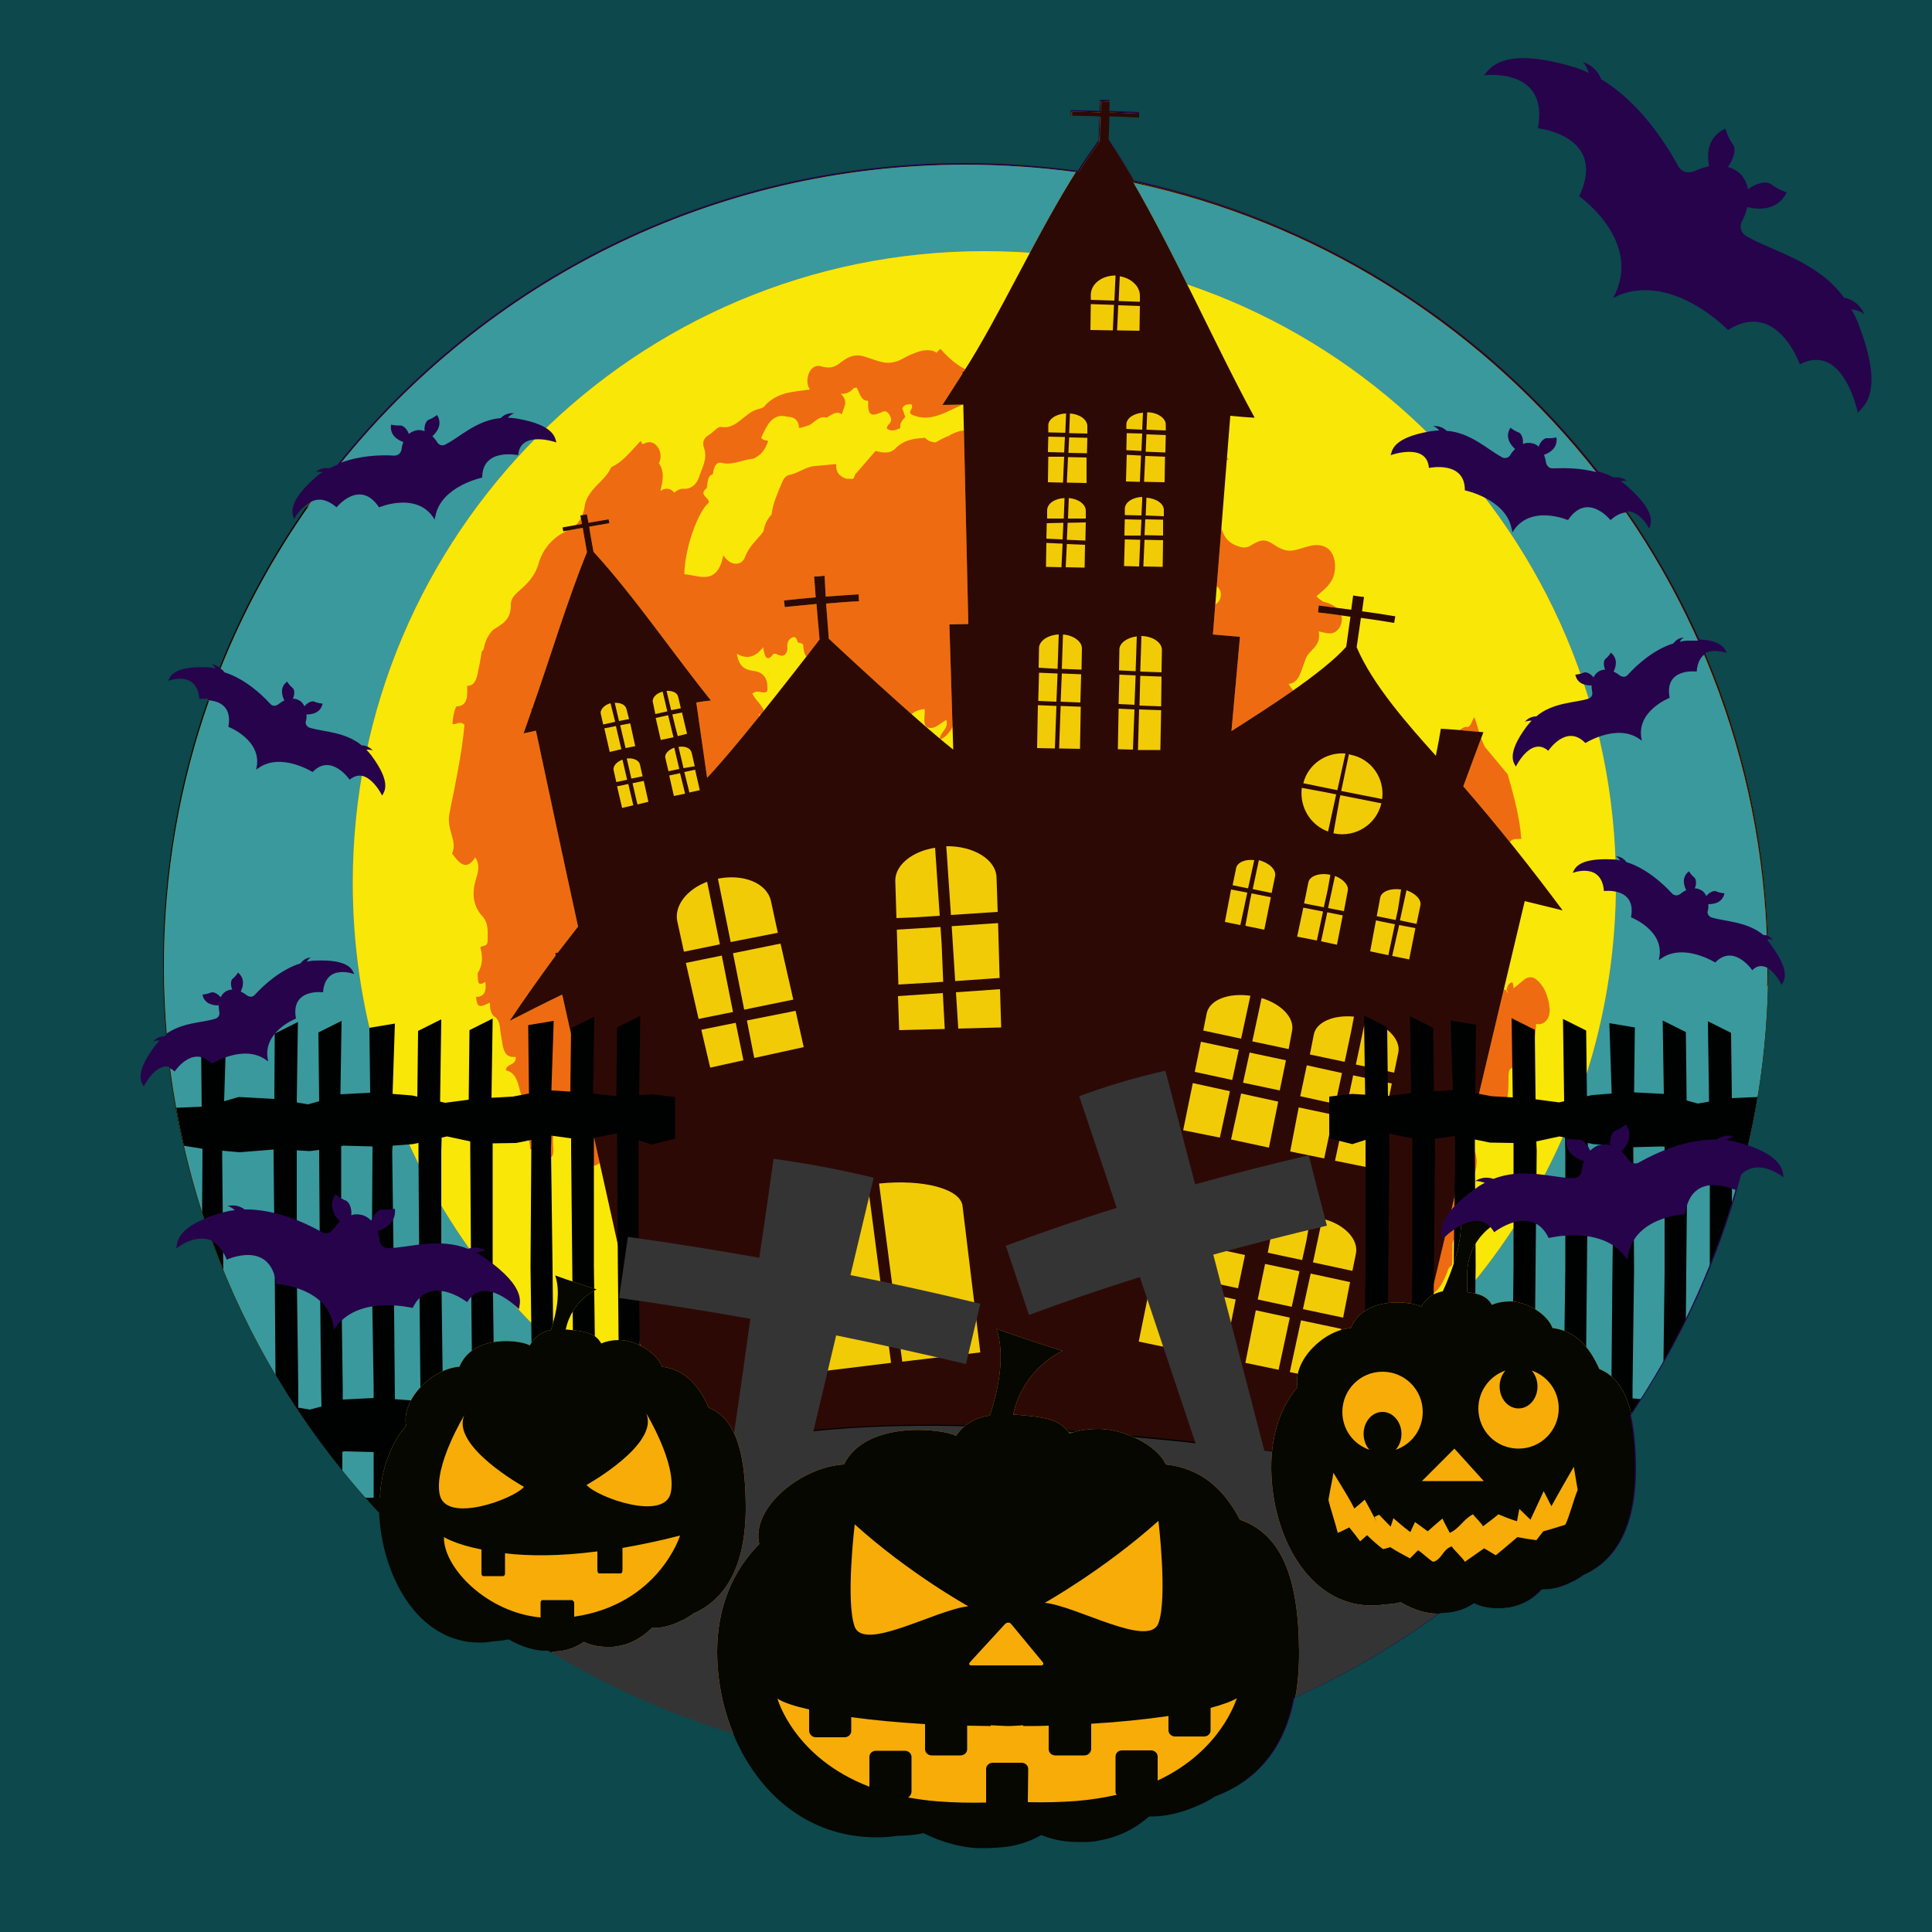 <?xml version="1.0" encoding="utf-8"?>
<!-- Generator: Adobe Illustrator 22.1.0, SVG Export Plug-In . SVG Version: 6.00 Build 0)  -->
<svg version="1.1" id="HALLOWEEN_SHADOW_BOX" xmlns="http://www.w3.org/2000/svg" xmlns:xlink="http://www.w3.org/1999/xlink"
	 x="0px" y="0px" viewBox="0 0 500 500" style="enable-background:new 0 0 500 500;" xml:space="preserve">
<style type="text/css">
	.st0{fill:#3A999C;}
	.st1{fill:#EF6B11;}
	.st2{fill:#F9E708;}
	.st3{fill:#F2CB07;}
	.st4{fill:#2D0905;}
	.st5{fill:#000202;}
	.st6{fill:#353434;}
	.st7{fill:#F7AC08;}
	.st8{fill:#050700;}
	.st9{fill:#27034C;}
	.st10{fill:#0C484C;}
</style>
<rect id="layer_x5F_11" class="st0" width="500" height="500"/>
<path id="layer_x5F_10" class="st1" d="M0,0v500h500V0H0z M405.2,388c-26-5.2-52.2-9.4-78.5-12.7c54.2-26.6,91.5-82.3,91.5-146.8
	C418.2,138.2,345,65,254.8,65c-90.3,0-163.5,73.2-163.5,163.5c0,64.1,36.9,119.6,90.6,146.3c-24.3,5.8-47.9,16.8-66.3,33.5
	c-44.8-38-73.3-94.8-73.3-158.3c0-114.7,93-207.7,207.7-207.7c7.7,0,15.4,0.4,23.1,1.3c16.3,1.8,32.2,5.5,47.6,11.1
	c13.4,4.9,26.3,11.1,38.4,18.6c12,7.4,23.3,16.1,33.5,25.8s19.5,20.4,27.6,32s15.1,24.1,20.7,37.2c5.7,13.3,10,27.2,12.8,41.4
	c2.6,13.3,3.9,26.9,3.9,40.4C457.7,303,437.9,351.3,405.2,388z"/>
<path id="layer_x5F_9" class="st2" d="M0,0v500h500V0H0z M161.6,338.7c0.8-2.5,0.6-4.8-1-6.7c0.3-4.5,3.1-7.6,4-11.7
	c0.3-1.3,1.4-2.9,2.9-2.2c1.6,0.7,3.2,0.3,4.8,0.5c2,0.3,3.1-0.6,2.8-3.7c-0.2-2.7-2.2-5-1-8l0,0l0,0c0.5-0.4,1-0.9,1.5-1.3
	c-0.3-2.4-2-2.9-3.4-3.7l0,0c-0.9-2.9-1.7-5.9-2.7-9.4c2.1,1.1,2.8,0.6,2.5-1.5c-0.2-1.4-0.7-2.6-0.7-4.3c-0.4,3.7-2.2,5.2-4.6,6.2
	c-0.6,0.3-1.4,1.1-1.4,2.3c0,3-1.7,2.9-2.9,2c-1.8-1.4-3.1-1-4.1,0.8c-1.1,0.3-1-2-2.1-1.1c-0.8,0.6-1,1.5-0.8,2.6
	c0.3,1.3-0.4,1.8-1.3,2.1c-1.1,0.3-2.3,0.4-3.3,1c-0.9,0.6-1.8,1-2.2-0.3c-0.5-1.4-0.1-2.7,1.3-2.9c0.1-2-0.7-3.7-1-5.5
	c-0.7-4.5-1.8-5.2-4.6-2.4c-1.3,1.3-1.3,3.7-1.1,5.6c0.2,2.7-0.8,2.8-2.4,2.3c-1.3-0.5-2.2-1.8-3.6-2c0-0.5,0-0.9-0.1-1.4
	c-0.7-3.2-2.3-6-3.5-9c1.2-0.6,2.1,0.6,2.9-1c-2.8-2-1.3-8.1-5.6-9c0.2-1.9,2.6-1,2.6-3.5c-3.6,0.5-3.3-3.2-3.9-5.9
	c-0.3-1.6-0.1-3.4-1.5-4.4c-1.1-0.7-1.3-2.1-1.3-3.5c-0.1-0.1-0.1-0.1-0.1-0.2c-2.8,1.4-3.2,1.2-3.5-1.5c1.8,0,2.8-1,2.4-3.9
	c-2.4,1.6-1.8-0.8-2-2.2c1.3-2,1.4-4.3,0.7-6.7c0.6-0.7,1.9,0,1.9-1.8c0-2.2,0.3-4.4-1.3-6.2c-2.3-2.5-2.9-5.6-1.8-9.4
	c0.5-1.7,1.3-3.8-0.1-5.9c-2.4,3.7-4.2,1.4-6-1c0.6-1.4,0.5-2.8,0-4.4c-0.5-1.8-1.1-3.7-0.7-5.9c1.5-7.6,3.2-15.2,3.9-23
	c-1.1-1.2-2.1,0-3.1-0.2c0.1-1.6,0.3-3.2,1-4.6c2.9,0,2.9-2.6,2.8-5.1v-0.2c1.7,0,2.3-1.3,2.7-3.1c0.4-1.9,0.8-3.9,1.1-5.8
	c0.2-0.2,0.4-0.4,0.5-0.7c0.3-1.9,1.1-3.5,2.3-4.8c2.2-1.5,4.8-2.5,4.7-6.6c0-1.5,0.8-2.3,1.7-3.2c2.3-2,4.5-3.9,5.6-7.8
	c1.1-3.7,3.9-6.6,7-8c2.7-1.2,4.3-3.1,4.8-6.4c0.2-1.4,0.7-2.4,1.4-3.4c1.7-2.5,4.2-3.9,5.5-6.8c3.1-1.4,5.2-4.3,7.6-6.8
	c0.2,0.3,0.3,0.6,0.5,0.9c0.1-0.1,0.2-0.2,0.4-0.2c2.9-1.6,5.3,2.4,3.8,5.1c0.6,0.7,0.9,1.7,1,2.7c0.1,1.6-0.2,2.9-0.6,4.4l0,0
	c0.2-0.1,0.3-0.1,0.3-0.1c1.3-0.8,2.5-0.4,3.3,0.6c0.7-0.6,1.5-1.1,2.5-1c1.9,0.1,3.3-1.2,3.9-3c0.7-2.3,2.3-4.6,1.3-7.6
	c-0.5-1.3-0.1-2.6,1.2-3.3c1.1-0.6,2.3-2.3,3.3-2.1c3.8,0.7,5.9-3.5,9.1-4.5c0.9-0.3,1.8-0.3,2.4-1.3c3.4-3.4,7.5-3.3,11.4-3.9
	c-1.6-2.2-0.1-6.9,2.9-6c4.4,1.3,4.8-1.9,8.3-2.7c1.6-0.4,3,0.2,4.5,0.7c2.5,0.8,4,1.5,6.5,0.8c1.4-0.4,2.3-1.1,3.6-1.7
	c2-0.8,3.5-1.5,5.6-1.2c0.5,0.1,1,0.3,1.4,0.6c0.3-0.4,0.6-0.8,1-1c6.1,7.1,13,8.6,20.8,4.6c1.7,5,4.9,6.5,8.7,6.3
	c1.8,2.1,1.7,5.4,2.6,8.1c1,0.5,2.4,1.2,3.3,1.8c1.1-1,2.2-2.2,3.8-1.7c0.2-0.3,0.4-0.7,0.6-1c-1.1-2.1-2.7-3.2-3.2-5.1
	c-0.8-3.3-3.3-2.8-5.1-4.1c1.3-1.9,3.8-1.7,3.7-4.7c1.7,0.4,2.3,3.3,4.4,2.7c0.7,0.6,1.1,1.6,1.6,2.5c0.3-0.1,0.6-0.2,0.9-0.1
	c2.1,0.2,4.8,2.1,6.8,1c1.5-0.8,2.9,0,3.7,1.3c0.5-0.2,1-0.3,1.6-0.1c3.1,1.1,6.2,2.6,9.4,3.3c1.5,0.3,2.8,1,4.3-0.3
	c0.7,2.7,2,4.8,3.8,5.7c1.8,0.9,2.4,2.3,2.6,4.4c-1.3,1.5-0.8,2.8,0.3,4.1c-0.8-0.1-1.8,0.2-2.4-0.3c-2.5-2.2-5.1-0.7-7.5-0.1
	c-2.5,0.7-3.9-0.3-4.6-2.9s-2-2.8-3.7-2.6c-1.7,0.2-2.8,1.5-4,2.6c-0.3-0.2-0.7-0.3-1-0.5c-0.9-1.6-2-2-3.4-0.9
	c-0.8,0.6-1.8,1.2-2.7,1.2c-3-0.1-3.8,1.8-3.3,5.2c0.2,1.2-0.3,2.2-1.3,2c-1.5-0.3-3.3,0.1-4.4-1.9c-0.4-0.6-0.8-1.2-1.3-1.7
	c-2.3-1.1-4.7-4.3-6.8-3.1c-2.1,1.2-4.1-0.9-4.3-3.1c-0.1,0-0.3-0.1-0.4-0.1c-0.2-2.4-0.8-4.6-2.9-5.3c-2.6-0.8-5.3-1.6-7.9-2.6
	c-1.9-0.7-3.8-1.7-5.9-0.6c-4.7,1.7-9.2,5.5-14.4,2.9c-0.9-0.8,0.9-1.6,0-2.6c-0.8,0.1-1.7-0.1-2.3,1.1c0.3,0.7,0.5,1.5,0.8,2.2
	c-0.7,0.8-1.5,1.5-1.3,2.9c-1.2,0.5-2.3,1-3.5,0.1c0.1-1.3,1.6-1.4,1-2.9c-0.4-1.1-1.2-1.8-1.9-1.5c-2.2,0.9-4.2,2-3.9-2.6
	c0-0.1-0.1-0.2-0.2-0.2c-1.7,0-2-2-2.8-3.4c-0.2,0-0.5,0.1-0.7,0.1c-0.8,0.9-1.7,1.6-3.4,1.5c2.2,2.2,0.6,3.6,0.3,5.3
	c-1.5-1-2.7,0.2-4,0.9c-1.8-0.6-3,1.1-4.4,1.9c-0.9,0.3-1.8,0.6-2.7,0.8c-0.2-3.1-2.3-2.8-3.8-3.1c-3.2-0.5-4.7,2.6-6,5.6
	c0.6,0.8,1.3,0.6,1.8,0.8c-0.7,2.3-2,3.8-3.8,4.6c-2.7,0.2-5.3,1.8-8.2,1.1c-1.6-0.4-2.1,1.3-2.3,2.9c-0.5,0.2-0.8,0.4-1,0.8
	c-0.4,0.7-0.4,1.8-0.6,2.8c-2.3,1.9,0.8,2.4,0.5,3.8c-2.9,2.5-6.2,12-6.3,18.5c3.9,0.3,8.5,3.1,10.1-4.9c1.9,3,4.8,2.7,5.6,0.5
	c1.1-3,3.2-4.5,4.8-6.7c0.2-1.4,0.8-2.8,1.6-3.8c0.2-0.2,0.4-0.4,0.5-0.6c0.3-2.8,1.5-5.3,2.5-7.8c0.4-1.1,1-2.2,2.1-2.4
	c2.3-0.4,4.3-2.2,6.7-2.3c1.8-0.2,3.6-0.3,5.4-0.5l0,0l0,0l0,0c-0.1,2.4,1.1,3.3,2.7,3.8c0.3,0,0.7,0,1,0c0.8,0.3,1-0.4,1.2-1.1
	c1.8-2,3.5-4.1,5.3-6.1c1.8,0.5,3.7,0.8,5.1-0.6c2.3-2.4,5-2.6,7.7-2.8c0.8,0.9,1.7,1.1,2.7,1.2c1-0.6,2-1.1,2.9-1.5
	c0.2-0.1,0.5-0.2,0.7-0.2c0-0.1,0-0.1,0.1-0.2c1.4-0.7,2.9-1.3,4.4-1.2c1.1,0,2.2,0.5,2.5,2.1c0.1,0.4,0.1,0.7,0,1
	c0.9-0.1,1.8-0.1,2.7,0.2c2.2,0.8,3.7,2.7,5.2,4.7c1.2,1.6,2.5,2.9,3.5,4.7c0.3,0.1,0.6,0.2,0.8,0.4c0.1,0.5,0.2,1.1,0,1.6
	c0.4,1.5,0.5,3,0.3,4.5l0,0c1.2,0.8,1.7,2.5,2.5,3.8c0.4,1.3,0.7,2.7,1.1,4c0.8,0.7,1.4,1.7,2.1,2.7c0.6,1,0.8,2.1,0.8,3.2
	c0,0,0,0,0.1,0c-0.8,1.1-1.7,1.4-2.7,1.2c-0.1,1.2-0.2,2.4-0.2,3.6c0,0.8-0.2,1.6-0.4,2.3c0.6-0.2,1.3-0.3,1.9-0.5
	c0.5-0.1,1.4-0.3,1.5-0.2c1.4,4.3,5.7,2.4,7.4,5.9c0.8,1.5,2,2.4,3.6,2.8c-1.7,3.2-4.2,4.8-5.5,7.8c-0.8,0-1.6,0-2.2,0.9
	c-1.4,2.2-2.1,0.8-2.8-0.7c0.7-0.4,2,0.1,1.6-1.8c-0.4-1.9-1.3-1.2-2.3-0.7c-1.2,0.6-2.4,0.8-3.3-1.1c0.8-0.7,2.3-0.1,2.3-2.1
	c0.1-2-1.1-1.9-2-2.5c-1.8-1.2-1.9-3-1.7-4.9c-0.5,0.7-1.1,1.2-1.9,1.6c-1.8,1.8-4.7,2.5-6.5,0.7c-1-1-1.9-1.9-2.5-3.2
	c-0.7,0.3-1.5,0.7-2.1,1.2c-0.7,0.6-1.8,0.3-2.3,1.6c0.5,1.6,1.8,2.6,2,4.3c0.2,2.6,0.5,4.6,2.9,5.7c1.8,0.8,3,3.4,5.3,3.3
	c2-0.1,5.1-2,4.5,3.5c0,0.1,0.2,0.3,0.4,0.4c1.1,0.9,0.8,2.1,0.3,3.3c-0.9,0.6-1.3,1.6-1.3,2.9c-0.8-0.2-1.6-0.5-2.2,0.6
	c-2.5,4.5-7.4,3.5-10.1,7.5c-0.2,0.2-0.7,0.1-1,0.2c-0.2,0-0.3,0-0.5,0c-1.1,0-1.9-0.7-2.4-2s-0.3-2.5,0.6-3.7c1-1.2,1.9-2.7,2.9-4
	c0.7-0.9,0.6-1.9-0.2-2.5c-0.5-0.4-1-1-1.8-0.5c0.1,0.8,0.1,1.7,0.2,2.8c-2.9,0.2-3.6,2.4-3.7,5.7c-0.1,3.8-2.2,7-4.4,7.7
	c0-2,2.4-2.6,1.7-5.1c-1.4,0.8-2.8,2.2-4.1,2.1c-2.4-0.1-1.3-3-1.5-4.9c-1.8,0.2-3.2,0.7-4.1,2.3c-0.9-0.2-0.7-1.6-1.7-1.4
	c-1.6,2-2.4,5.9-5.6,5c-2-0.6-0.8-3-1.4-5.4c-1.4,2.4-2.7,3.9-4.7,4.7c-2.2,0.8-2.9-0.1-3.1-2.3c-0.2-1.6-0.3-3.3,0.1-4.7
	c1.1-1,1.4,1.2,2.4,0.3c-1.1-2.5-2.9-4.2-4.5-6.1c-0.7-0.9-1-1.9-1-3c-0.8-0.2-1.5-0.6-2.1-1.2c-0.4-0.3-0.8-0.6-1.2-0.6
	c-2.1-0.2-4.4,0-4.5-4c0-0.6-0.8-0.7-1.4-0.8c-0.3-0.8-0.5-1.8-1.5-1.3c-1.1,0.5-1.4,1.6-1.2,3c-0.5,2.3-1.8,1.8-3,1.2h-0.6
	c-1.8,2.4-2.3,0.7-2.7-1.7c-2,2.6-4.2,3.2-6.8,1.7c0.5,3.2,2,4.1,4.1,4.4c1.9,0.2,3.5,1,3.8,3.7l0,0c0.1,1.6,0,1.9-0.9,1.9
	s-1.9-0.6-3,0.3c1.1,2.3,3.6,3.5,3.6,7c-0.6-0.7-1.2-1.3-1.9-1.8c0.3,1.3,0.4,2.7,0.5,4.1v-0.2l0.2,0.2l-0.2,0.1
	c0.1,1.3,0.1,2.6,0.1,3.9c0.1,0,0.2,0,0.3,0c0.7,0,1.5-0.6,1.8,0.7c0.3,1,0.1,1.7-0.8,2.1c-0.8,0.3-1.2,0.7-1.3,1.2
	c0,0.3,0,0.5,0,0.8l0,0c0.5,0.1,1,0.2,1.6,0.4c2.1,0.6,2.7,4.3,1.2,6.1c0.4,1.6,0.6,3.2,0.9,4.8c0.3,2.4-1.1,3.2-3.1,2.9
	c1,2.7,2.3,2,3.4,1.4c1.8-0.9,3.3-0.1,4.9,0.6c0.9,0.4,2,1.3,1.1,2.7c-0.6,1-1.8,2.3-2.9,0.8c-1.4-1.9-2.2-1.4-3.1,0.5
	c-0.3,0.6-0.8,1.3-1.3,0.9c-2.1-1.6-4.3-0.8-6.5-0.7c-0.1,0-0.2,0-0.3,0c-1,5.1,0.4,10.1,2.3,14.9c0.4,1,0.4,2.1,0.1,2.9
	c0.2,0.3,0.4,0.6,0.6,0.9c0.4,0.3,1,0.4,1.4,0.6c1,0.4,1.8,0.9,2.4,1.5c0.1-0.1,0.1-0.1,0.2-0.2c0.3-0.8,0.7-1.6,1.2-2.2
	c1-1.4,2.6-2,4-2.1c0.1,0,0.3,0,0.4,0c0.1-0.1,0.3-0.1,0.4-0.1c0.7-0.2,1.3-0.4,1.9-0.7c1.1,2.7,1.1,2.7,2.4,3.8
	c1.1-0.3,0.1-2.1,1.1-2.3c1.5,2.9,1.4,5.2-0.4,7.4c1.2,2.1,2.6,2.8,4.3,0.9c3.3,2.9,4.2,0.1,4.8-3.3c0-0.1,0.3-0.2,0.6-0.4
	c1.4,0.8,1.8,2.9,2.8,4.3c2,2.9,2,6.5,0.2,9.3c-1,1.5-2,2.3-3.3,0.7c-1.1-1.4-2.2-0.7-2.6,0.6c-0.7,2.4-1.2,5-1.3,7.6
	c-0.1,1.2,0.2,3.3,1.7,3.3c1.3,0.1,1.2-1.6,1.4-2.8c0.1-0.9,0.2-1.9,1.6-1.9c-0.1,3.6,0.8,6.6,3.8,7.9c0.1,0,0,0.5,0.1,0.6
	c2.3,3.3,4.9,6.2,6.8,10c1.8,1,2.1,3.1,2.2,5.2c-0.8,1.2-0.8,2.6-1.1,4.2c1.4,0.6,2.3,2.8,4,1.8c1.8-1,0.9-3.1,1.1-4.8
	c0-0.3,0.1-0.5,0.2-0.8c0.4,1,1.1,1.8,2.5,2.1c1,0.2,2.7,1.6,1.7,3.8c-1.2,2.8-0.6,5.4-0.2,8.2c0.5,3.7,3.3,5.3,6,3.6
	c1-0.6,1.9-1.8,3.2-1.4c0,0.5-0.1,0.9-0.1,1.4c-1.1,1.7,0.3,3.3,0.1,5.1c-0.3,3.3-2.7,5.1-3.2,8.2c-1,1.8-3.4,1.3-4,3.9
	c-1.9,1.8-2.2,3.3-1,5h0.1c0,1.3,0.3,2.6-0.4,3.9c-1.5,2.7-1.1,5.7,1.3,7c2.2,1.1,2.2,2.9,2,5c-0.1,1.4-0.3,2.7,1,3.4
	c0,0.5,0,1,0,1.6c-1.7,0.7-2.1,3.2-3.6,4.2c-0.4,0-0.7,0-1.1,0c-1.1-3.6-1.2-3.7-3.3-0.9c-0.8,1-1.5,0.6-2.1,0.1
	c-0.8-0.7-1.5-1-2.5-0.7c-1.4,0.4-2.8,0.4-4.2-0.4c-1-0.6-2.1-0.5-3,0.5c-0.5,0.6-1,0.7-1.7,0.5c-2.8-0.6-4.9,3.1-7.8,2.5
	c-0.2,0-0.5,0.8-0.7,1.3c0.3,0,0.5,0,0.8,0c-0.2,0.2-0.3,0.4-0.5,0.6c-0.1,0-0.3,0-0.4,0.1c0-0.2,0-0.4,0-0.6
	c-1.5-0.5-2-2.6-3.5-3.1c-0.5-0.5-0.9-1.1-1.4-1.6c0.5-1,0.5-2.5-0.1-2.8c-2-1.5-1.9-4.3-2.9-6.2c-1.7-3.2-2.8-6.5-3.7-10l0,0
	c-0.1,0.1-0.2,0.2-0.3,0.3c-0.3,0.5-0.7,0.9-1,1.2c-0.1,0.1-0.3,0.2-0.5,0.3c0.1,0.4,0.3,0.8,0.4,1.3c0.3,1.7,0,3.3-0.1,4.8
	c1.5,1.6,3.9,1.8,4.1,4.7c0.2,2.1,1,3.6,2.1,5c0,0.2,0,0.5,0,0.7s0,0.4,0,0.6c0,0.9,0,1.9,0,2.8c-1.7,0.3-3.1-0.7-4.5-1.7
	c-0.6-0.5-1.5-0.8-1.8-0.2c-0.1,0.1-0.1,0.3-0.1,0.5c-0.1,2.3-1.9,2.9-2.4,4.5c2.7,4.4,6.4,3.1,9.9,2.9c1.3,1.3,0.9,2.9,0.5,4.5
	c-0.6,0.2-1.3,0.4-1.5,1.1c-1.1,3.6-3.5,3.5-5.9,3.3c-0.4-0.2-0.8-0.5-1.1-0.7c-0.8-2.8-2.2-3.3-3.9-0.8c-0.9,1.3-1.7,2.1-3,2.2
	c-0.6,0.1-1.3,0.3-2,0.4c-0.3-0.9-0.3-2.3-0.8-2.8c-2.5-2.1-2.1-5.4-2.9-8.3c1.3-0.4,1.7,1.8,3,1.2c0.1-0.3,0.3-0.6,0.4-1
	c1-6.4,1-6.4,6.2-6.4c0.9,0,1.4-0.3,1.5-0.8c0.2-0.5,0-1.3-0.3-2.1c-0.8-2.2-2.7-3.9-2.1-7.2c-2.6,1.5-3.3-1.6-4.7-2.7
	c-0.1,0.2-0.1,0.3-0.2,0.4c-1,2.1-0.9,2.1,0.2,3.8c1.2,1.7,2,3.7,2.1,6.4c-1.5-0.1-3.7,1.6-3.9-0.9c-0.3-5.6-3.5-3.7-5.5-4.8
	c-0.5,1.1-0.4,1.9,0,2.3c1.6,1.3,1.9,3.1,0.7,4.8c-0.9,1.2-1.9,3.8-3.8,1.3c-0.2-0.2-1,0.2-1.4,0.5c-0.9,0.7-1.8,0.6-2.8,0.4
	c-0.5,2.1-2,3.3-4.2,3.3c-1,0-1.4-0.5-1.7-1.2c-0.6,0.1-1.2,0.2-1.8,0.1h-0.1c-0.3,0.5-0.8,0.6-1.6,0.4c-0.8,0.1-1.7,0-2.4-0.5
	c-0.8-0.5-1.4-1.3-1.8-2.2c-1.1-1-2-2.8-0.2-3.7h0.1C165.5,343.9,164.1,340.8,161.6,338.7z M273.4,97.8v-0.2l0.1,0.1L273.4,97.8z
	 M342.4,155.7c1.2,0.3,2.4,0.7,3.5,1.6c2.8,2.4,0.9,7.1-2.2,6.6c-0.8-0.1-1.6-0.3-2.4-0.5c0.1,0.8,0.2,1.6-0.2,2.7
	c-0.8,1.9-2.4,2.5-3.1,4.2c-1.4,3.5-1.7,6.4-4.5,6.7c0.7,1.4,2.2,2.3,1.8,4.4c-2.5,1.5-2.3,3.7-1.3,6.4c1.2,3.2,2.5,6.4,2.9,9.9
	c0,0.5,0,0.9-0.1,1.4c-0.4,2,1.6,2.8,1.4,4.6s0.3,3.5,0.7,5.1c0.4,1.3,0.9,1,1.5,0.1c0.8,0.4,1.5,1.8,2.6,1c0.6-2.9,1.3-5.7,1.9-8.5
	c1.5-0.3,2,1.8,3.3,2.1c0.7-2.2,0.1-4.2-0.3-6.3c-0.2-1-0.4-2,0.5-2.7c0.8-0.6,1.6-0.4,2.3,0.1c0.6,0.4,1.1,1,1.7,1.6
	c-0.1,0.9,0.1,1.9-0.2,2.6c-1.3,2.8-0.2,3.5,1.8,3.7c0.6,0.1,1.1,0.2,1.7,0.3c0.2,0,0.5,0.1,0.7,0.1c0.6,0.4,1.2,0.8,1.8,1.3
	c0,0.1,0,0.2,0.1,0.4c0.1,1.2-0.3,2.1-0.8,3.1c-1.3,1.7-1.6,3.6-0.6,5.6c0.4,4.6,0.5,9.3,4.7,11.4c0.9,0.1,1.7,0.1,2.6,0.2
	c0.5,0.3,0.9,0.6,1.4,0.9c0.2,0.8,0.5,1.5,0.9,2c0.6,0.3,1.2,0.7,1.6,1.2c0.6,0.2,1.2,0.2,1.9,0c-0.3,1,0,2.1-0.1,3.1
	c0.3,0.8,0.4,1.7,0.4,2.5c0,0.6,0,1.2-0.1,1.7c0.3-0.2,0.6-0.4,0.9-0.8c1.2,0.8,2.4,1.9,3.7,2.5c1.5,0.6,0.2,2.5,1.1,3.3
	c0.2,0.2,0.5,0.4,0.7,0.6c0.4,1.5,1,2.8,2.2,3.7c0.4,0.3,1.1,0.9,1.1,1.3c-0.1,3.9,2.7,5.2,4.3,7.6c1.4,2,3.8,0.8,5.6,1.8
	c0.1,0.2,0.2,0.4,0.3,0.6c0.1,0,0.1-0.1,0.2-0.1c-0.1-0.2-0.3-0.4-0.4-0.6c0.2-1.1,0.6-1.8,1.5-2c0.2,0.5,0.3,1,0.3,1.6
	c0.9-0.7,1.9-1.6,2.9-2.4c0.8-0.6,2-0.7,2.9,0c2.1,1.7,3.1,4.1,3.5,7.2c0.4,2.8-1.2,4.9-3.5,4.4c0.2,0-0.6,6.1-0.8,6.7
	c-0.8,1.9-1.9,2.4-3.3,3.3c-1,0.6-1.9,1.2-2.7,1.8c-0.3,0.7-0.3,1.6-0.3,2.5c0,2,0,4.1-0.6,6c-1.6,0.4-2.4,1.9-3.2,3.5
	c-0.1,0-0.2,0-0.3,0.1c-1.9,1.1-2.6,4.3-4.4,5.6c-0.5,0.4-1.1,0.6-1.7,0.5c-0.3,0-0.6,0-1-0.1c3.2,2.4,3.4,5.7,2.5,8.6
	c-1.7,5.1,0,10.6-1.7,15.7c-0.4,1.3,0.4,3.2,0.6,4.9c-1.2-0.6-2.5,1.4-3.7,0c0.1-1.2,1.2-2.1,0.6-3.4c-0.1-0.2-0.7-0.4-0.9-0.2
	c-1,0.8-0.6,2.2-0.7,3.3c-0.1,0.3,0,0.7,0,1c0,0.8-0.1,1.7-0.1,2.6c-0.4,0.3-0.8,0.6-1,1.1c-1.3,3.6-2.9,6.7-6.4,7.4
	c-0.4-0.4-1.1-1-1.9-1.7c-0.2-1.2,0.4-2.1,0.9-3c0.6-1.1,1-2.6,0.3-3.5c-1.9-2.4-0.3-3.8,1-4.8c1.5-1.2,2.2-2.8,2.4-4.8l0,0l0,0l0,0
	l0,0v0.1c0.8,0.9,0.2,2.7,1.5,3.7c0.6-2.2,1.3-4.3,1.9-6.4c0.7-1,0.9-2.2,0.7-3.5c1.5-1,1.3-2.1,0-3.2c-2.1-1.7-4.5-2.8-6.3-4.9
	c-0.3,0-0.6,0-0.9,0c-0.8,0.9-0.6,2.1-0.7,3.2l0,0l0,0l0,0c-0.4,0-0.7,0-1.1,0.1l0,0l0,0l0,0c0-1.8-0.3-3.3-1.1-4.5
	c-0.3-0.3-0.7-0.7-1-1c-0.4-0.3-0.8-0.6-1.4-0.8c-0.1-1.1-0.2-2.1-0.4-3.2c0.1-0.1,0.1-0.2,0.2-0.3c-0.1-0.9-0.1-1.8,0.2-2.6
	c0.2-0.6,0.4-1.2,0.6-1.7c-0.4-0.3-0.9-0.4-1.5-0.5l-1.7,0.5l0,0H360c-0.2-0.3-0.4-0.7-0.6-1c0.3-2.1,1.5-2.1,2.7-1.5
	c0.3-1.1-0.1-1.7-0.3-2.4c3.8-2.2,4.4-6.3,1.5-10c-0.4-0.7-0.8-1.4-1.1-2.1c0.9-2.7-1.3-2.4-2.1-3.5c1.8-2.5,2.8-5.4,3.2-8.8
	c0.1-1.2-0.4-2.5,0.5-3.7c0.9,1.6,1.7,2.7,2.9,0.1c1.1-2.5,1.7-5,2-8c2.2,1.9-0.9,5.4,1.9,7.8c0.2-4.1,1.9-7.3,2-11.2
	c0.2-1.7,0.3-3.3-0.6-4.7c-0.9-2-2.3-3-3.8-3.9c-0.8,0.8-1.8,1.4-2.8,1.6c0.4,0.4,0.8,0.7,1.3,0.9c-0.5,2-1.2,3.4-1.4,5.4
	c-0.2,2.3-0.6,5.8-2.1,7.1c-3.1,2.8-3.9,5.6-2.2,9.8c-0.4,0.4-0.8,0.4-1.2,0.2c-0.4-0.1-0.8-0.2-1.1-0.3c-0.2-0.6-0.6-0.9-1.1-1
	c-2.2-2-4.5-2.3-7-1c0.7-2.7,1.3-5.3-2.3-4.6c-0.3,0.1-0.6-0.3-0.9-0.5c-2.1-1.8-2.7-0.4-2.8,2c-0.1,2.4-1,4.5-2.2,6.2
	c-2,2.8-2.6,5.9-2.1,9.5c-1.2,0.4-2.4,0.8-3.7,1.1c-1.9,0.4-1.8,1.9-1.2,3.5c0.6,1.8,1.8,2.3,3.3,1.6c0.4,2.4,0.3,4.3-1.5,5.7
	c-0.6,0.5-1.1,1.2-1.2,2.1c-0.2,1.4-0.4,2.9-2,2.3c-1.4-0.5-1.1-2.1-1.1-3.4c0-0.7,0.1-1.3,0.2-2c0.4-2.1-0.2-3-1.9-2.6
	c-1,3.8-1.5,3.9-3.9,1.5c-1.5-1.5-2-3.9-3.3-5.4c4.1-1.3,5.3-4.8,4.1-11.9c-1.8,1.5-2.8-0.3-3.8-1.6c-1.2,0-1.5,1.7-2.6,1.5
	c-1.1-1.1-0.9-4-3.1-3.9c-0.4-1.2-0.3-2.4-0.2-3.6c0.1-1,0.2-2.6-0.6-2.7c-1.9-0.2-2.2-2.1-2.5-3.6c-0.7-3.1-1.9-2.7-3.5-1.2
	c-0.4-0.2-0.8-0.5-1.2-0.7c-0.2-0.6-0.1-1.1,0.2-1.8c1.8-3.6,2.2-7.6,0.4-11.3c-0.9-2-1.8-4-2.7-6.1c0.1-1.4,1.1-2.1,1.9-3.5
	c-2.8-1.3-2.4-5.7-4.9-7.2c2.6,1.2,4.7-2.1,7.3-1.2c0.6,0.2,1-0.9,1-1.7c0.2-2.5,0.8-3.8,3.1-3.8c1.4,0,1.7-2,1.5-3.7
	c-0.3-1.6-1-1.2-1.8-0.5c-0.7-0.5-1.4-0.8-2.2-0.1c-2.2,0.2-4.3-0.6-6.3-1.7c-1.4-1.7-3.2,0.3-4.7-0.6l0,0c-0.2-0.3-0.5-0.6-0.8-0.9
	c-0.5-0.4-1-0.7-1.5-1c-1.1-1.6-2.3-3.1-3.7-3.9c-0.4,0.2-0.6,0.4-0.7,0.8c-0.2,3.2-2,5.7-4.1,6.7c-0.1,0.2-0.2,0.5-0.3,0.8
	c0,0.1-0.1,0.2-0.1,0.3c-0.2,0-0.4,0-0.7,0c-0.1-0.2-0.3-0.4-0.4-0.6c-0.7,0.1-1.3,0-2-0.3c0,0.1,0,0.2,0,0.3
	c-0.2,2.1-0.8,3.9-1.7,5.6c0,0,0,0.1-0.1,0.1l0.1,0.1c0.6,1.1,1.4,1.8,2.3,2.4c-0.1,2.3-1.6,4.6,0.2,6.8c0.1,0.1,0.3,0,0.6-0.1v-2.6
	c1.6,0,3.1-0.2,3.8-2.2h0.1c0.5,0.1,1,0.1,1.6,0.2c0.8,0.1,1.6,0.4,1.9,1.5c0.3,1.3-0.5,2-1.1,2.7c-0.5,0.6-1.7,0.4-1.5,1.9
	c-0.4,0.9-1,1.7-0.3,2.7c-1,0.4-2,0.7-3,1.2c-0.9,0.4-1.9,1.3-1.2,2.3c1.5,2.4,0.3,2.9-1.2,3.5v-0.1v-2.4c-2.3,2.4-5.1,1.4-7.1,0.9
	c-2.7-0.6-3.7-1.3-5.8,1.8c-0.3,0-0.5,0-0.8,0c0-0.4-0.1-0.9-0.1-1.3c0.3-7-1.1-8.7-6.6-8.5c-0.5,0.1-1,0.3-1.5,0.4
	c-1.1-0.9-1.8,0.1-2.6,0.8c-1.3,1.1-2.5,2.4-4.2,0.9c-0.7-0.6-1.3,0.2-1.9,0.7c-2.2,1.8-4.4,3.3-7.1,2.2c-0.8,0.9-0.1,2-0.3,2.9
	c0.8-0.3,1.5-0.6,2.3-0.8c0.7-0.2,1.5-0.3,1.9,0.6c0.4,0.9-0.1,1.5-0.5,2.1c-1.2,1.7-0.7,4.5-2.7,5.7c3.4,4.1,5.1,6.1,5.3,8.2
	c-0.4,1.3-0.7,2.7-0.9,4c-0.5,1-1.1,2.2-1.9,3.7c-2.1-1.6-4.1-3.2-5.3-7c-0.7,2.9,0.4,6.1-2.5,6.6c-0.7,0.7-0.4,1.7-0.6,2.6
	c-0.5,0-1,0-1.6,0l0,0c0,0.2-0.1,0.4-0.1,0.5c0-0.2,0-0.4,0.1-0.6l0,0c-0.5-0.9-1.2-1.3-2-0.6c-0.6,0.6-0.7,1.4-0.1,2.3
	c0.6,0.8-0.2,1.5-0.5,1.9c-1.3,1.8-2.3,3.9-3.2,6c-0.7,0.1-1.4,0.2-2.1,0.2c-0.1-0.3-0.3-0.6-0.3-0.9c-0.7-2.2-1-3.3-1.6-3.6
	c0.3-1,0.5-1.9,0.5-2.9c-0.2-0.1-0.5-0.2-0.7-0.4c-1.4-0.8-2.4-2.4-2-4.4l3-14.6c-3.1-1-4.8-3.8-5.6-7.8c-0.3-1.7-1.7-0.8-2.4-1.5
	c-1.1,0.9-0.6,3.1-2,3.5c0.3-3.2-1-4.3-3.4-4.1c0.3-1.2,0.5-2.3,0.8-3.4c-1.1-1.6-3.5-1.7-3.4-4.5l0,0l0,0l0,0l0,0
	c1-1.1,2-2.2,2.8-3c-1-1.2-1.8-2.7-2.3-4.5c-0.4-0.5-0.6-1-0.4-1.7v-0.1c-0.6-3.8,0.2-8,2.7-10.4c2.9-2.8,7.8-2.2,9.5,2.4
	c0.5,1.4,0.7,2.8,0.7,4.1c0.7,0.5,1.4,1.2,1.9,2c0.9-2.1,3.1-1.5,4.9-1.5c0.5,1-0.3,2.7,1.2,2.9c-0.7,1.7-2.2,2.1-2.5,3.8
	c1,1.8,3,2.3,3.9,4.5s0.4,3.3-1.4,4c-1.4,0.4-3-0.2-4.2,1.4c0.7,1.5,1.7,0.6,2.5,0.9c1.2,0.5,2.7,0.4,2.4,3.3
	c-0.3,2.6,1.3,1.5,2.3,1.1c-1.1-5-1.1-5,2.5-4.7c0.6-1.6-1.1-1.9-1.2-3.4c0.9-1.6,2.3-3.4,1.1-6c-0.4-0.8,0.8-1.8,1.4-2.2
	c1.6-1,1.7-3.2,1.2-4.3c-1.4-2.9-0.4-4.9,1.1-6.8c-1.4-2.2-3.5-0.7-4.9-1.9c0.3-2.4,1.8-3.5,3.1-4.7s2.4-2.5,0.3-4.4
	c-1.2-1.1-1.1-3.2-1.4-5.2c1.6-0.6,3.2-0.7,4.8-0.6c1.8,0,3.6,0.2,5.3,0.3c0.9,0,1.3,1.1,1.4,2.2c0.3,2.8,1.7,3.3,3.5,2.4
	c1.2-0.6,2.6-0.4,3.8-1.4c1.3-1,2.1,0.7,2.8,1.8c0.9,1.5,1.6,3.2,3,4.1c0.5-0.2,0.6-0.7,0.4-1.1c-1.8-5.3-0.5-8.4,4-9.6
	c1.6-0.4,3.7-0.4,1.7-3.9c-0.8-1.3-1-3.9,0.2-5.8l0.1,0.1c0.1,1.5,0.9,2.3,1.8,3.2c0.7,0.8,1.4,1.5,1.6,2.9c0.1,1.4,0.6,2.2,1.2,2.7
	c0.5-0.3,1-0.6,1.5-0.8c-0.3-1.4-0.3-2.8-0.1-4.2c-1.8-0.8-2-2.8-0.4-5.2c0.5,0.6,1,1.4,1.5,2c0.5-0.9,1.1-1.7,1.9-2.4
	c0.1-0.1,0.4-0.3,0.7-0.4c-0.8-2.4-1.4-4.7,0.5-7.4c0.5-0.8-0.3-1.6-1-2.1c0-0.1,0-0.3,0-0.4c0.5-1.2,0.5-2.9,2-3.2
	c0.7-0.1,0.9-1.2,0.7-2c-0.3-1.6,0.2-3.1,0.5-4.6c0.1-0.7,0.5-1.9-0.1-2.2c-1.4-0.5-2.8-1.8-4.1-1.9c0.4-0.4,0.9-0.7,1.4-1
	c0.2-0.1,0.4-0.2,0.7-0.3c2.2-3.3,4.8-5.7,8.6-5.7c2.8,2.6,6.3,3,9.4,4.5c0.1,1.1,0.5,1.9,0.9,2.7c0.5,0.8,1.1,1.5,1.5,2.3
	c1.5,0.2,2.9-0.7,4.5-0.3c0.7,0.2,2.1-0.7,2.4-2.2c0.3-1.6-0.5-2.5-1.5-3.2c-1.7-1.1-3.4-2-4.6-3.9c0.6-1.9-0.4-2.6-1.5-3.2
	c0.1-0.4,0.2-0.7,0.3-1.1c-0.5-0.6-1-1.3-1.3-2.1c-0.7,0.2-1.3,0.5-2,0.3c0.1-0.2,0.2-0.4,0.2-0.6c0.5-0.2,0.9-0.5,1.4-0.7
	c-2.3-5.3-1.2-11.9,5.1-12.4c1.2-0.1,2.4,1.2,2.7,2.6c0.6,2.7,0.8,5.2,1.6,7.2c0.1,0.1,0.1,0.2,0.1,0.2c0.1,0.2,0.2,0.5,0.3,0.7
	c0.7,1.4,1.9,2.5,3.8,3.1c2.7,0.9,3-0.5,5.3-1.3c1.9-0.7,3.1,0.4,4.6,1.3c3.6,2.2,5.2,0.6,9-0.2c3-0.6,6,0.7,6.1,5.2
	c0.1,4.2-2.5,5.9-4.8,7.9C341.2,154.9,341.8,155.3,342.4,155.7z M390.9,219.7c1.1,4.4-0.3,8-1.5,11.8l-1,0.3c-1.7-1.9-2.8,0.7-4.2,1
	c-0.6-0.2-1.2-0.4-1.7-0.6l0.1-0.1c-1.8-2.7-1.8-6.9-4.9-8.6c-0.9-0.5-1.3-2.3-1.9-3.5c0.7-1.9,0-3.7-0.4-5.5c0-0.7-0.1-1.3-0.1-2
	c0.1-1.1,0.2-2.2-0.6-3c-0.2-0.1-0.5-0.2-0.7-0.3c-0.2-2,0.6-4.4-1.5-5.6c-0.6-3.4-0.1-6.7,1.1-9.7c0.7-0.8,1.4,0.5,2-0.2
	c0.7-3.3,1.9-5.1,3.7-5.6c1.5,0.4,1.5-1.7,2.3-2.5c0.9,2.7,1.5,5.4,2.7,7.7c2,2.4,3.9,4.7,5.9,7.1c1.5,5.4,3.1,10.9,3.5,16.7
	C392.1,217.2,390.1,216.8,390.9,219.7z M349.7,312c1.4,1.4,2.3,2.8,1.9,5c-0.2,0.9,0.4,1.4,0.9,1.8c-0.2,1.5-0.2,3,0.2,4.4
	c0,2.1,0.1,4.2,1.3,6c1.5,2.2-0.3,7.5-2.9,9.7c-1.8,1.5-3.7,2.9-2.4,6.7c-1.7-0.5-2.8,0.1-4,1c-0.3-1.8,0.2-2.9,1-3.8l0,0
	c1.5-1.7,2.7-3.5,3.1-6.1c0.2-1.5,0.5-2.9,1.8-3.9c1-0.8,1.1-2.4-0.5-2.9c-1.1-0.3-2.3-0.5-2.9-2c-2.8,2.9-2.8,2.9-4.9-0.5
	c-1.4-2.4-3.8-3.7-6.5-2.8c2.8-2.8,1.4-5.5,1.3-8.2c-0.3-4.7,2.6-7.6,4.8-10.7c1-1.3,1.9-2.4,2.5-4.2c0.9-3.1,3.4-1.8,5.2-2.3h1.9
	c-0.1,2.5,0.8,4,2.7,4.6c0.6,0.2,1.3,0.7,1.4,1.8c-1.6,0.3-3.1,1.6-5.2,0.9C351.3,308.9,350.8,310.6,349.7,312z M282,126.6
	L282,126.6C282,126.5,282,126.5,282,126.6C282,126.5,282,126.5,282,126.6C282,126.5,282,126.5,282,126.6z M217.6,227.2L217.6,227.2
	L217.6,227.2L217.6,227.2z M198.9,174.4h-0.2l0.1-0.2L198.9,174.4z M405.2,388c-26-5.2-52.2-9.4-78.5-12.7
	c54.2-26.6,91.5-82.3,91.5-146.8C418.2,138.2,345,65,254.8,65c-90.3,0-163.5,73.2-163.5,163.5c0,64.1,36.9,119.6,90.6,146.3
	c-24.3,5.8-47.9,16.8-66.3,33.5c-44.8-38-73.3-94.8-73.3-158.3c0-114.7,93-207.7,207.7-207.7c33,0,65.6,7.8,94.9,22.9
	c25.2,12.9,47.6,31.1,65.6,52.9c18.1,22,31.7,47.8,39.4,75.2c5.2,18.4,7.8,37.5,7.8,56.6C457.7,303,437.9,351.3,405.2,388z"/>
<path id="layer_x5F_8" class="st3" d="M0,0v500h500V0H0z M249.3,104.7c0.4,18.9,0.9,37.8,1.3,56.8c-1.6,0-3.3,0.1-4.9,0.1
	c0.3,10.8,0.7,21.6,1,32.4c-9.9-7.8-32.2-28.7-32.2-28.7c-0.2-3-0.5-6-0.7-9.1c2.8-0.2,5.7-0.5,8.5-0.6c0-0.6-0.1-1.2-0.1-1.8
	c-2.8,0.2-5.7,0.4-8.5,0.6c-0.1-1.2-0.2-4.1-0.3-5.4c-0.9,0.1-1.8,0.2-2.7,0.2c0.1,1.2,0.3,4.1,0.4,5.4c-2.7,0.2-5.5,0.5-8.2,0.8
	c0.1,0.6,0.1,1.2,0.2,1.7c2.7-0.3,5.5-0.5,8.2-0.8c0.3,3.1,0.5,6.2,0.8,9.2c0,0-19.5,25.6-29.1,35.8c-0.9-6.5-1.9-13-2.8-19.5
	c1.3-0.2,2.5-0.4,3.8-0.5c-9.6-11.9-19.8-26.9-30.4-38.5c-0.4-2.2-0.8-4.3-1.1-6.5c1.7-0.3,3.4-0.6,5.2-0.9c0-0.3-0.1-0.7-0.2-1
	c-1.7,0.3-3.5,0.6-5.2,0.9c-0.1-0.7-0.3-1.4-0.4-2.2c-0.5,0.1-1.1,0.2-1.7,0.3c0.1,0.7,0.3,1.4,0.4,2.2c-1.7,0.3-3.3,0.6-5,0.9
	c0,0.3,0.1,0.7,0.2,1c1.7-0.3,3.3-0.6,5-0.9c0.4,2.1,0.7,4.2,1.1,6.3c-5.1,12.5-9.8,28.2-14.2,40.6c0,0-0.1,0-0.2,0
	c0,0.1,0,0.2,0.1,0.3l-2.1,6c1.1-0.2,2.1-0.5,3.2-0.7c3.6,16.9,7.2,33.8,10.9,50.7c-1.7,2.2-3.5,4.5-5.2,6.7
	c-0.2,0.1-0.5,0.1-0.7,0.2c0,0.2,0.1,0.4,0.1,0.6c-4.1,5.6-8.1,11.2-11.9,16.9c4.5-2.3,9-4.6,13.6-6.8l26.6,119.5
	c-20.8,6.3-40.6,16.4-56.4,30.9c-0.3,0.3-0.6,0.1-0.9-0.1c-0.3-0.3-0.7-0.6-1-0.8c-0.3-0.3-0.7-0.6-1-0.9c-0.3-0.3-0.6-0.6-1-0.9
	c-0.3-0.3-0.7-0.6-1-0.9c-0.3-0.3-0.6-0.6-1-0.9c-0.3-0.3-0.6-0.6-1-0.9c-0.3-0.3-0.6-0.6-1-0.9c-0.3-0.3-0.6-0.6-1-0.9
	c-0.3-0.3-0.6-0.6-1-0.9c-0.3-0.3-0.6-0.6-0.9-0.9s-0.6-0.6-1-0.9c-0.3-0.3-0.6-0.6-0.9-0.9c-0.3-0.3-0.7-0.7-1-1
	c-0.3-0.3-0.6-0.6-0.9-0.9c-0.5-0.5-0.9-1-1.4-1.4c-0.4-0.4-0.8-0.8-1.2-1.2c-0.3-0.3-0.7-0.7-1-1c-0.3-0.3-0.6-0.6-0.9-1
	c-0.3-0.3-0.6-0.7-0.9-1c-0.3-0.3-0.6-0.7-0.9-1c-0.3-0.3-0.6-0.6-0.9-1c-0.3-0.3-0.6-0.7-0.9-1c-0.3-0.3-0.6-0.6-0.8-1
	c-0.3-0.3-0.6-0.7-0.9-1c-0.3-0.3-0.5-0.6-0.8-1c-0.3-0.4-0.6-0.7-0.9-1.1c-0.3-0.3-0.5-0.6-0.8-1c-0.3-0.4-0.6-0.7-0.9-1.1
	c-0.3-0.3-0.5-0.6-0.8-0.9c-0.3-0.4-0.6-0.7-0.9-1.1c-0.2-0.3-0.5-0.6-0.7-0.9c-0.3-0.4-0.6-0.8-0.9-1.2c-0.2-0.3-0.4-0.5-0.6-0.8
	c-0.7-0.9-1.4-1.9-2.1-2.8c-0.1-0.2-0.2-0.3-0.4-0.5c-0.3-0.4-0.6-0.9-0.9-1.3c-0.2-0.3-0.4-0.5-0.6-0.8c-0.3-0.4-0.6-0.9-0.9-1.3
	l-0.6-0.9c-0.3-0.4-0.6-0.9-0.9-1.3c-0.2-0.3-0.4-0.6-0.6-0.9c-0.3-0.4-0.6-0.9-0.9-1.3c-0.2-0.3-0.4-0.6-0.6-0.9
	c-0.3-0.4-0.6-0.9-0.9-1.3c-0.2-0.3-0.4-0.6-0.5-0.8c-0.3-0.5-0.6-0.9-0.9-1.4c-0.2-0.3-0.3-0.5-0.5-0.8c-0.3-0.5-0.6-1-0.9-1.4
	c-0.1-0.2-0.3-0.5-0.4-0.7c-0.3-0.5-0.6-1-0.9-1.6c-0.1-0.1-0.1-0.2-0.2-0.3c-1.2-2-2.3-4-3.4-6.1c0-0.1-0.1-0.1-0.1-0.2
	c-0.3-0.6-0.6-1.2-0.9-1.8c-0.1-0.2-0.2-0.4-0.3-0.5c-0.3-0.6-0.6-1.1-0.9-1.7c-0.1-0.2-0.2-0.4-0.3-0.6c-0.3-0.5-0.6-1.1-0.8-1.7
	c-0.1-0.2-0.2-0.5-0.3-0.7c-0.3-0.6-0.5-1.1-0.8-1.7c-0.1-0.2-0.2-0.4-0.3-0.7c-0.3-0.6-0.5-1.1-0.8-1.7c-0.1-0.2-0.2-0.4-0.3-0.6
	c-0.3-0.6-0.6-1.2-0.8-1.8c-0.1-0.2-0.1-0.3-0.2-0.5c-0.3-0.7-0.6-1.3-0.9-2c0,0,0,0,0-0.1c-1.3-3.1-2.6-6.2-3.8-9.3c0,0,0,0,0-0.1
	c-0.3-0.7-0.5-1.4-0.8-2.1c0-0.1-0.1-0.2-0.1-0.3c-0.2-0.7-0.5-1.3-0.7-2c-0.1-0.2-0.1-0.3-0.2-0.5c-0.2-0.7-0.5-1.3-0.7-2
	c-0.1-0.2-0.1-0.3-0.2-0.5c-0.2-0.7-0.4-1.3-0.7-2c0-0.1-0.1-0.3-0.1-0.4c-0.2-0.7-0.4-1.4-0.7-2.1c0-0.1-0.1-0.2-0.1-0.3
	c-1.5-4.8-2.8-9.7-3.9-14.6c0,0,0,0,0-0.1c-0.2-0.8-0.3-1.5-0.5-2.3c0-0.1,0-0.2-0.1-0.3c-0.2-0.7-0.3-1.5-0.5-2.2
	c0-0.1-0.1-0.2-0.1-0.4c-0.2-0.7-0.3-1.5-0.4-2.2c0-0.1,0-0.2-0.1-0.4c-0.1-0.8-0.3-1.5-0.4-2.3V286c-1-5.9-1.8-11.8-2.4-17.8
	c0-0.1,0-0.2,0-0.2c-0.1-0.8-0.1-1.6-0.2-2.3v-0.4c-0.1-0.8-0.1-1.5-0.2-2.3v-0.4c0-0.8-0.1-1.5-0.1-2.3v-0.4c0-0.8-0.1-1.6-0.1-2.4
	c0-0.1,0-0.1,0-0.2c-0.1-2.6-0.1-5.2-0.1-7.9c0-65.4,30.2-123.8,77.5-161.8c35.6-28.7,80.9-45.8,130.2-45.8c9.9,0,19.7,0.7,29.2,2
	c-10.5,16.4-20.2,38-29.5,52.4h-0.3v0.5c-1.7,2.7-3.5,5.4-5.2,8.1C245.7,104.8,247.5,104.7,249.3,104.7z M457.4,259.7v0.4
	c-0.1,1.5-0.2,3-0.3,4.5v0.4c-0.1,1.5-0.2,3-0.4,4.5v0.4c-0.1,1.5-0.3,3-0.5,4.5v0.3c-0.6,4.7-1.3,9.3-2.1,13.9v0.3
	c-0.3,1.5-0.6,2.9-0.9,4.4c0,0.1-0.1,0.3-0.1,0.4c-0.3,1.4-0.6,2.8-1,4.3c0,0.1-0.1,0.3-0.1,0.4c-0.3,1.4-0.7,2.8-1.1,4.2
	c0,0.1-0.1,0.3-0.1,0.4c-0.4,1.4-0.8,2.9-1.2,4.3c0,0.1,0,0.1,0,0.2c-0.9,3-1.8,5.9-2.7,8.8v0.1c-0.5,1.4-1,2.8-1.5,4.2
	c0,0.1-0.1,0.2-0.1,0.3c-0.5,1.3-1,2.7-1.5,4c-0.1,0.1-0.1,0.3-0.2,0.4c-0.5,1.3-1,2.6-1.6,4c-0.1,0.1-0.1,0.3-0.2,0.4
	c-0.6,1.3-1.1,2.6-1.7,4c0,0.1-0.1,0.2-0.1,0.3c-0.6,1.4-1.2,2.7-1.8,4c-1.3,2.7-2.6,5.4-4,8.1c0,0.1-0.1,0.2-0.1,0.3
	c-0.7,1.3-1.3,2.5-2,3.8c-0.1,0.1-0.2,0.3-0.2,0.4c-0.7,1.2-1.4,2.4-2.1,3.6c-0.1,0.2-0.2,0.3-0.3,0.5c-0.7,1.2-1.4,2.4-2.1,3.6
	c-0.1,0.1-0.2,0.3-0.2,0.4c-0.7,1.2-1.5,2.4-2.3,3.6c-0.1,0.1-0.1,0.2-0.2,0.3c-1.6,2.5-3.3,4.9-5,7.4c0,0.1-0.1,0.1-0.1,0.2
	c-0.8,1.2-1.7,2.3-2.5,3.4c-0.1,0.1-0.2,0.3-0.3,0.4c-0.8,1.1-1.6,2.2-2.5,3.3c-0.1,0.2-0.2,0.3-0.4,0.5c-0.8,1.1-1.7,2.1-2.5,3.2
	c-0.1,0.2-0.3,0.3-0.4,0.5c-0.9,1.1-1.7,2.1-2.6,3.1c-0.1,0.1-0.2,0.3-0.3,0.4c-0.9,1.1-1.8,2.1-2.8,3.2c0,0,0,0-0.1,0.1
	c-15.1-3-30.2-5.7-45.5-8.1c11.6-49,23.3-98,34.9-147c3.3,0.8,6.6,1.6,9.8,2.4c-8.1-10.9-16.6-21.6-25.7-32.1
	c1.7-4.7,3.5-9.4,5.2-14c-3.6-0.3-7.3-0.7-11-0.9c-0.4,2.3-0.8,4.6-1.3,7c-7.1-7.9-16.4-18.4-20.5-28.1c0.4-2.5,0.7-5.1,1.1-7.6
	c2.9,0.4,5.7,0.8,8.6,1.3c0.1-0.6,0.2-1.2,0.3-1.7c-2.9-0.5-5.7-0.9-8.6-1.3c0.2-1.2,0.3-2.5,0.5-3.7c-0.9-0.1-1.9-0.2-2.8-0.4
	c-0.2,1.2-0.3,2.5-0.5,3.7c-2.8-0.4-5.6-0.7-8.4-1.1c-0.1,0.6-0.1,1.2-0.2,1.8c2.8,0.3,5.6,0.7,8.4,1.1c-0.4,2.6-0.7,5.2-1.1,7.8
	c-6.2,6.9-20.6,16-29.7,21.8c0.7-8.1,1.5-16.2,2.2-24.4c-2.3-0.2-4.6-0.4-7-0.6c1.5-18.9,3-37.7,4.5-56.6c2.1,0.2,4.2,0.4,6.3,0.5
	c-9.6-17.5-20.4-42-31.8-61.6c0.2,0.3,0.3,0.5,0.5,0.8c93.7,20.1,164,103.4,164,203.1c0,1.6,0,3.3-0.1,4.9c0.3-0.4,0.3-0.3,0.3-0.3
	C457.6,256.6,457.5,258.1,457.4,259.7z"/>
<path id="layer_x5F_7" class="st4" d="M0,0v500h500V0H0z M208,271l-12.8,2.8l-1.9-9.7l12.6-2.5L208,271z M155.5,184.8
	c-0.3-1.1,0.9-2.4,2.5-2.8l1.2,4.8l-3.1,0.7L155.5,184.8z M232,237.6l-0.3-9.6c-0.1-4.1,4.4-7.7,10.3-8.6l1.2,17.6l-6.3,0.4
	L232,237.6z M350.9,324.5l-0.9,4.4l-10.2-2.2l2.4-11.3C347.8,316.7,351.7,320.7,350.9,324.5z M282.3,78.7l6,0.2l-0.3,6.6l-5.8-0.1
	L282.3,78.7z M300.6,174l-5.5-0.2l0.3-9c0-0.1,0-0.1-0.1-0.1l0-0.1c3,0,5.5,1.7,5.4,3.7L300.6,174z M344.3,226.4l-0.7,3.9l-1,4.5
	l-5.1-1l1.1-5.4C338.9,226.7,341.5,225.8,344.3,226.4z M349.7,266.8l-1.7,8l-9-1.9l1-5.1c0.6-3.3,5.1-5.2,10.4-4.7L349.7,266.8z
	 M308.7,280.3l9.6,2.1l-2.6,12l-9.5-1.9L308.7,280.3z M331.2,282.2l-9.5-2l1.7-7.8l9.4,2L331.2,282.2z M338.2,275.7l9.1,2l-1.7,8
	l-9.1-2L338.2,275.7z M336.1,286.6l9,1.9l-2.4,11.3l-8.8-1.8L336.1,286.6z M343.5,236.1l4,0.8l-1.5,7.6l-4.1-0.9L343.5,236.1z
	 M348.8,230.5l-1,5.3l-4.1-0.8l1.8-8.3C347.6,227.5,349.1,229.1,348.8,230.5z M337.3,234.9l5.1,1l-1.6,7.5l-5.1-1L337.3,234.9z
	 M334.4,266.7l-0.9,4.8l-9.4-2l2.4-11.2C331.5,259.8,335,263.3,334.4,266.7z M320.6,271.7l-1.7,7.8l-9.7-2.1l1.6-7.8L320.6,271.7z
	 M291.6,117.7l3.7,0.2l-0.3,6.8l-3.6-0.1L291.6,117.7z M280.9,139.9l-4.8-0.2l0.2-4.4l4.7-0.1L280.9,139.9z M275.4,118.2l-0.3,6.7
	l-3.9-0.1l0.1-6.6L275.4,118.2z M271,132.1c0-1.8,2-3.1,4.5-3.2l-0.2,5.3l-4.3,0V132.1z M293.9,174.8l-0.3,7.6l-4.1-0.2l0.2-7.6
	L293.9,174.8z M295.1,139.7l-0.3,6.9l-3.9-0.1l0.2-6.9L295.1,139.7z M289.7,168.1c0-1.7,2-3.1,4.5-3.4l-0.3,9l-4.3-0.2L289.7,168.1z
	 M276.4,134.2l0.2-5.3c2.5,0.2,4.4,1.6,4.4,3.3v2L276.4,134.2z M281.2,125l-5.1-0.1l0.3-6.6l4.8,0.1L281.2,125z M270.9,135.4
	l4.3-0.1l-0.2,4.3l-4.2-0.2L270.9,135.4z M275.1,164.2c2.7,0.2,4.9,1.8,4.9,3.6l-0.1,5.5l-5.1-0.2L275.1,164.2z M274.5,181.6
	l0.3-7.3l5,0.2l-0.2,7.3L274.5,181.6z M280.7,146.9l-4.9-0.1l0.3-6l4.7,0.2L280.7,146.9z M289.5,183.4l4.1,0.2l-0.4,10.4l-3.9-0.1
	L289.5,183.4z M296.5,133.4l0.2-4.6c2.6,0.2,4.6,1.6,4.5,3.3v1.5L296.5,133.4z M301.4,124.8l-5.3-0.1l0-0.1h0l0-0.3l0.3-6.3l5.1,0.2
	L301.4,124.8z M295.6,111.2l-4.1-0.2v-1.1c0-1.7,1.9-2.9,4.3-3.1L295.6,111.2z M291.6,112.1l4,0.1l-0.2,4.5l-3.9-0.2L291.6,112.1z
	 M291.1,131.7c0-1.7,2-3,4.5-3.1v0.8l-0.2,4l-4.3-0.1V131.7z M291.1,134.4l4.3,0.1l-0.2,4.1l-4.2,0L291.1,134.4z M281.3,117.3
	l-4.8-0.1l0.2-4l4.7,0.1L281.3,117.3z M275.6,113.1l-0.2,4l-4.2-0.1l0.1-4L275.6,113.1z M275,140.7l-0.3,6.1l-4-0.1l0.1-6.2
	L275,140.7z M268.9,167.6c0.1-1.8,2.4-3.3,5.1-3.4l-0.3,8.9l-4.9-0.3L268.9,167.6z M273.7,174.3l-0.3,7.3l-4.7-0.2l0.2-7.3
	L273.7,174.3z M268.6,182.5l4.8,0.2l-0.4,11l-4.6-0.1L268.6,182.5z M274.5,182.7l5.2,0.2l-0.2,10.9l-5.4-0.1L274.5,182.7z
	 M301.4,314.5c0.7-3.7,5.5-5.8,11-5.1l-2.1,9.8l-9.5-2L301.4,314.5z M313.2,319.8l2.1-9.9c5.3,1.6,8.8,5.4,8.1,9l-0.6,2.9
	L313.2,319.8z M318.6,294.9l2.6-11.9l9.6,2.1l-2.4,11.9L318.6,294.9z M328.9,320c0.7-3.5,5.1-5.6,10.3-5.2h0.1
	c-0.1,0.2-0.2,0.3-0.2,0.6l-1,5.7l-1.1,5l-8.9-1.9L328.9,320z M348.5,286.3l1.7-8l10,2.1l-1.6,8L348.5,286.3z M354.6,246.2l1.5-8
	l4.9,1l-1.7,8L354.6,246.2z M362.1,239.4l4.2,0.8l-1.6,8.1l-4.4-0.9L362.1,239.4z M345.3,215.7c-0.1,0-0.2,0-0.2-0.1l1.6-9l0.2-0.8
	l10.6,2.1C356.2,213.4,350.8,216.8,345.3,215.7z M345.8,205.6l-2.1,9.6c-4.6-1.7-7.4-6.3-6.8-11.3l6,1.1L345.8,205.6z M327.2,240.6
	l-4.9-1l1.2-6.5l0.4-1.9l5,1L327.2,240.6z M322.8,231l-1.8,8.4l-4-0.8l1.6-8.4L322.8,231z M312.3,262.2c0.8-3.5,5.7-5.3,11.3-4.5
	l-2.4,11.1l-9.8-2.1L312.3,262.2z M294.5,194.1l0.3-10.5l5.7,0.2l-0.2,10.3L294.5,194.1z M300.5,182.8l-5.6-0.2l0.2-7.7l5.5,0.2
	L300.5,182.8z M300.9,146.7l-5-0.1l0.3-6.9l4.8,0.1L300.9,146.7z M301,138.6l-4.8-0.1l0.2-4.1l4.6,0.1L301,138.6z M301.6,117.1
	l-5.1-0.2l0.2-4.5l5,0.2L301.6,117.1z M294.9,85.6l-5.8-0.1l0.3-6.5l5.6,0.2L294.9,85.6z M281.4,110.3v1.9l-4.7-0.1l0.2-5.1
	C279.5,107.2,281.4,108.6,281.4,110.3z M275.9,107l-0.2,5l-4.4-0.1v-1.8C271.3,108.4,273.4,107.1,275.9,107L275.9,107z M232.5,254.8
	l-0.4-14.2l11.3-0.7l0.3,4.5l0.4,9.7L232.5,254.8z M246.1,236.8l-1.2-17.8c7.1-0.1,12.9,3.5,13,8.1l0.3,8.9L246.1,236.8z
	 M192.6,261.3l-2.9-14.6l12.3-2.5l3.3,14.5L192.6,261.3z M189.1,243.8l-3.3-16.4c6.6-1.3,12.6,1.1,13.7,5.7l1.8,8.3L189.1,243.8z
	 M183,228.2l3.3,16.2l-9.3,1.9l-1.7-7.8C174.4,234.5,177.7,230.2,183,228.2z M177.8,189.9l-2.4,0.6l-0.6-2.3l-0.8-3.3l2.5-0.5
	L177.8,189.9z M167.8,207.5l-2.8,0.7l-0.2-0.7l-1.1-4.8l2.9-0.6L167.8,207.5z M172.2,196.2c-0.3-1,0.8-2.2,2.3-2.7l1.3,5.5l-2.8,0.6
	L172.2,196.2z M176,200.1l1.3,5.3l-2.9,0.6l-1.2-5.3L176,200.1z M172.9,185.1l1.4,5.7l-3.3,0.7l-1.3-5.7L172.9,185.1z M163.4,201.5
	l-1.2-5.2c1.6-0.2,3.1,0.4,3.4,1.5l0.7,3.1L163.4,201.5z M164.4,193.1l-2.5,0.5l-1.4-5.9l2.6-0.5L164.4,193.1z M159.4,187.9l1.4,6
	l-3,0.7l-1.4-6.1L159.4,187.9z M178.4,205.1l-0.2-0.9l-1.1-4.4l2.8-0.6l1.2,5.3L178.4,205.1z M176.9,198.8l-1.3-5.5
	c1.7-0.3,3.1,0.3,3.4,1.5l0.8,3.5L176.9,198.8z M173.7,183.8l-1.2-5c1.5-0.1,2.8,0.5,3,1.5l0.7,3L173.7,183.8z M171.5,179l1.2,5.1
	l-3.1,0.7l-0.6-2.9C168.6,180.7,169.8,179.4,171.5,179z M160.2,186.6l-1.1-4.7c1.5-0.1,2.7,0.5,3,1.5l0.7,2.7L160.2,186.6z
	 M158.8,199.3c-0.2-1,0.8-2.2,2.3-2.7l1.2,5.2l-2.8,0.6L158.8,199.3z M162.6,202.9l1.3,5.5l-2.9,0.7l-1.3-5.6L162.6,202.9z
	 M186.8,247.3l2.9,14.6l-8.9,1.8l-3.3-14.5L186.8,247.3z M244,257l0.5,9.3l-11.8,0.3l-0.3-8.8L244,257z M247.2,253.9l-0.9-14.2
	l12-0.8l0.4,14.2L247.2,253.9z M300.3,320l9.4,2l-1.9,8.6l-9.3-2L300.3,320z M310.7,331.3l1.9-8.6l9.6,2.1l-1.8,8.6L310.7,331.3z
	 M327.4,327.1l8.9,1.9l-2,9.2l-8.8-1.9L327.4,327.1z M347.6,341l-10.4-2.2l2-9.2l10.2,2.2L347.6,341z M355.9,302.5l-10.4-2.1
	l2.4-11.2l10.2,2.2L355.9,302.5z M350.9,275.5l2.5-11.8c5.4,1.5,9.1,5.2,8.5,8.6l-1.1,5.3L350.9,275.5z M367.6,234.3l-1,4.8
	l-4.3-0.9l1.7-7.8C366.3,231.2,367.9,232.8,367.6,234.3z M361.8,235.3l-0.6,2.8l-4.9-1l0.9-4.8c0.3-1.6,2.7-2.5,5.4-2.1L361.8,235.3
	z M357.7,206.8l-10.6-2.1l2-9.5c0.1,0,0.2,0,0.3,0.1C354.9,196.3,358.4,201.4,357.7,206.8z M346.1,204.5l-8.8-1.8
	c1.2-4.9,5.9-8.1,10.9-7.7L346.1,204.5z M330,226.7l-0.9,4.4l-4.9-1l1.6-7.5C328.4,223.3,330.3,225,330,226.7z M323,229.9l-4-0.8
	l0.9-4.4c0.3-1.5,2.3-2.4,4.7-2.1L323,229.9z M301.7,111.4l-5-0.2l0.2-4.5c2.6,0,4.9,1.5,4.8,3.3V111.4z M295,78.1l-5.5-0.2l0.3-6.4
	c3,0.5,5.2,2.6,5.2,5L295,78.1z M288.7,71.3l-0.3,6.5l-6.1-0.2v-1.4C282.4,73.4,285.2,71.3,288.7,71.3z M115.7,407.8
	c-0.3,0.3-0.6,0.1-0.9-0.1c-0.3-0.3-0.7-0.6-1-0.8c-0.3-0.3-0.7-0.6-1-0.9c-0.3-0.3-0.6-0.6-1-0.9c-0.3-0.3-0.7-0.6-1-0.9
	c-0.3-0.3-0.6-0.6-1-0.9c-0.3-0.3-0.6-0.6-1-0.9c-0.3-0.3-0.6-0.6-1-0.9c-0.3-0.3-0.6-0.6-1-0.9c-0.3-0.3-0.6-0.6-1-0.9
	c-0.3-0.3-0.6-0.6-0.9-0.9c-0.3-0.3-0.6-0.6-1-0.9c-0.3-0.3-0.6-0.6-0.9-0.9s-0.7-0.7-1-1s-0.6-0.6-0.9-0.9c-0.5-0.5-0.9-1-1.4-1.4
	c-0.4-0.4-0.8-0.8-1.2-1.2c-0.3-0.3-0.7-0.7-1-1s-0.6-0.6-0.9-1c-0.3-0.3-0.6-0.7-0.9-1s-0.6-0.7-0.9-1s-0.6-0.6-0.9-1
	c-0.3-0.3-0.6-0.7-0.9-1s-0.6-0.6-0.8-1c-0.3-0.3-0.6-0.7-0.9-1s-0.5-0.6-0.8-1c-0.3-0.4-0.6-0.7-0.9-1.1c-0.3-0.3-0.5-0.6-0.8-1
	c-0.3-0.4-0.6-0.7-0.9-1.1c-0.3-0.3-0.5-0.6-0.8-0.9c-0.3-0.4-0.6-0.7-0.9-1.1c-0.2-0.3-0.5-0.6-0.7-0.9c-0.3-0.4-0.6-0.8-0.9-1.2
	c-0.2-0.3-0.4-0.5-0.6-0.8c-0.7-0.9-1.4-1.9-2.1-2.8c-0.1-0.2-0.2-0.3-0.4-0.5c-0.3-0.4-0.6-0.9-0.9-1.3c-0.2-0.3-0.4-0.5-0.6-0.8
	c-0.3-0.4-0.6-0.9-0.9-1.3c-0.2-0.3-0.4-0.6-0.6-0.9c-0.3-0.4-0.6-0.9-0.9-1.3c-0.2-0.3-0.4-0.6-0.6-0.9c-0.3-0.4-0.6-0.9-0.9-1.3
	c-0.2-0.3-0.4-0.6-0.6-0.9c-0.3-0.4-0.6-0.9-0.9-1.3c-0.2-0.3-0.4-0.6-0.5-0.8c-0.3-0.5-0.6-0.9-0.9-1.4c-0.2-0.3-0.3-0.5-0.5-0.8
	c-0.3-0.5-0.6-1-0.9-1.4c-0.1-0.2-0.3-0.5-0.4-0.7c-0.3-0.5-0.6-1-0.9-1.6c-0.1-0.1-0.1-0.2-0.2-0.3c-1.2-2-2.3-4-3.4-6.1
	c0-0.1-0.1-0.1-0.1-0.2c-0.3-0.6-0.6-1.2-0.9-1.8c-0.1-0.2-0.2-0.4-0.3-0.5c-0.3-0.6-0.6-1.1-0.9-1.7c-0.1-0.2-0.2-0.4-0.3-0.6
	c-0.3-0.5-0.6-1.1-0.8-1.7c-0.1-0.2-0.2-0.5-0.3-0.7c-0.3-0.6-0.5-1.1-0.8-1.7c-0.1-0.2-0.2-0.4-0.3-0.7c-0.3-0.6-0.5-1.1-0.8-1.7
	c-0.1-0.2-0.2-0.4-0.3-0.6c-0.3-0.6-0.6-1.2-0.8-1.8c-0.1-0.2-0.1-0.3-0.2-0.5c-0.3-0.7-0.6-1.3-0.9-2c0,0,0,0,0-0.1
	c-1.3-3.1-2.6-6.2-3.8-9.3c0,0,0,0,0-0.1c-0.3-0.7-0.5-1.4-0.8-2.1c0-0.1-0.1-0.2-0.1-0.3c-0.2-0.7-0.5-1.3-0.7-2
	c-0.1-0.2-0.1-0.3-0.2-0.5c-0.2-0.7-0.5-1.3-0.7-2c-0.1-0.2-0.1-0.3-0.2-0.5c-0.2-0.7-0.4-1.3-0.7-2c0-0.1-0.1-0.3-0.1-0.4
	c-0.2-0.7-0.4-1.4-0.7-2.1c0-0.1-0.1-0.2-0.1-0.3c-1.5-4.8-2.8-9.7-3.9-14.6c0,0,0,0,0-0.1c-0.2-0.8-0.3-1.5-0.5-2.3
	c0-0.1,0-0.2-0.1-0.3c-0.2-0.7-0.3-1.5-0.5-2.2c0-0.1-0.1-0.2-0.1-0.4c-0.2-0.7-0.3-1.5-0.4-2.2c0-0.1,0-0.2-0.1-0.4
	c-0.1-0.8-0.3-1.5-0.4-2.3c0-0.1,0-0.2,0-0.3c-1-5.9-1.8-11.8-2.4-17.8c0-0.1,0-0.2,0-0.2c-0.1-0.8-0.1-1.6-0.2-2.3
	c0-0.1,0-0.2,0-0.4c-0.1-0.8-0.1-1.5-0.2-2.3c0-0.1,0-0.3,0-0.4c0-0.8-0.1-1.5-0.1-2.3c0-0.1,0-0.2,0-0.4c0-0.8-0.1-1.6-0.1-2.4
	c0-0.1,0-0.1,0-0.2c-0.1-2.6-0.1-5.2-0.1-7.9c0-65.4,30.2-123.8,77.5-161.8c35.6-28.7,80.9-45.8,130.2-45.8c9.9,0,19.7,0.7,29.2,2
	c-10.5,16.4-20.2,38-29.5,52.4h-0.3v0.5c-1.7,2.7-3.5,5.4-5.2,8.1c1.8,0,3.6-0.1,5.4-0.1c0.4,18.9,0.9,37.8,1.3,56.8
	c-1.6,0-3.3,0.1-4.9,0.1c0.3,10.8,0.7,21.6,1,32.4c-9.9-7.8-32.2-28.7-32.2-28.7c-0.2-3-0.5-6-0.7-9.1c2.8-0.2,5.7-0.5,8.5-0.6
	c0-0.6-0.1-1.2-0.1-1.8c-2.8,0.2-5.7,0.4-8.5,0.6c-0.1-1.2-0.2-4.1-0.3-5.4c-0.9,0.1-1.8,0.2-2.7,0.2c0.1,1.2,0.3,4.1,0.4,5.4
	c-2.7,0.2-5.5,0.5-8.2,0.8c0.1,0.6,0.1,1.2,0.2,1.7c2.7-0.3,5.5-0.5,8.2-0.8c0.3,3.1,0.5,6.2,0.8,9.2c0,0-19.5,25.6-29.1,35.8
	c-0.9-6.5-1.9-13-2.8-19.5c1.3-0.2,2.5-0.4,3.8-0.5c-9.6-11.9-19.8-26.9-30.4-38.5c-0.4-2.2-0.8-4.3-1.1-6.5
	c1.7-0.3,3.4-0.6,5.2-0.9c0-0.3-0.1-0.7-0.2-1c-1.7,0.3-3.5,0.6-5.2,0.9c-0.1-0.7-0.3-1.4-0.4-2.2c-0.5,0.1-1.1,0.2-1.7,0.3
	c0.1,0.7,0.3,1.4,0.4,2.2c-1.7,0.3-3.3,0.6-5,0.9c0,0.3,0.1,0.7,0.2,1c1.7-0.3,3.3-0.6,5-0.9c0.4,2.1,0.7,4.2,1.1,6.3
	c-5.1,12.5-9.8,28.2-14.2,40.6c0,0-0.1,0-0.2,0c0,0.1,0,0.2,0.1,0.3c-0.7,2-1.4,4-2.1,6c1.1-0.2,2.1-0.5,3.2-0.7
	c3.6,16.9,7.2,33.8,10.9,50.7c-1.7,2.2-3.5,4.5-5.2,6.7c-0.2,0.1-0.5,0.1-0.7,0.2c0,0.2,0.1,0.4,0.1,0.6
	c-4.1,5.6-8.1,11.2-11.9,16.9c4.5-2.3,9-4.6,13.6-6.8l26.6,119.5C151.3,383.2,131.5,393.3,115.7,407.8z M181.5,266.5l8.9-1.8l2,9.7
	l-8.6,1.9L181.5,266.5z M206.4,317.2c-0.5-4.3,7.4-8.9,18.2-10.5l6,46l-19.6,2.4L206.4,317.2z M233.5,352.4l-6-46.1
	c11.5-1.2,21.1,1.4,21.6,5.8l4.6,37.9L233.5,352.4z M248,266.2l-0.6-9.4l11.4-0.8l0.3,9.9L248,266.2z M297.9,331.5l9.3,2l-3.4,15.6
	l-9.1-1.9L297.9,331.5z M306.8,349.7l3.3-15.5l9.7,2.1l-3.1,15.5L306.8,349.7z M325,339.1l8.8,1.9l-2.9,13.5l-8.6-1.8L325,339.1z
	 M333.8,355.1l2.9-13.4l10.4,2.2l-2.7,13.3L333.8,355.1z M457.4,259.7c0,0.1,0,0.2,0,0.4c-0.1,1.5-0.2,3-0.3,4.5c0,0.1,0,0.3,0,0.4
	c-0.1,1.5-0.2,3-0.4,4.5c0,0.1,0,0.3,0,0.4c-0.1,1.5-0.3,3-0.5,4.5c0,0.1,0,0.2,0,0.3c-0.6,4.7-1.3,9.3-2.1,13.9c0,0.1,0,0.2,0,0.3
	c-0.3,1.5-0.6,2.9-0.9,4.4c0,0.1-0.1,0.3-0.1,0.4c-0.3,1.4-0.6,2.8-1,4.3c0,0.1-0.1,0.3-0.1,0.4c-0.3,1.4-0.7,2.8-1.1,4.2
	c0,0.1-0.1,0.3-0.1,0.4c-0.4,1.4-0.8,2.9-1.2,4.3c0,0.1,0,0.1,0,0.2c-0.9,3-1.8,5.9-2.7,8.8v0.1c-0.5,1.4-1,2.8-1.5,4.2
	c0,0.1-0.1,0.2-0.1,0.3c-0.5,1.3-1,2.7-1.5,4c-0.1,0.1-0.1,0.3-0.2,0.4c-0.5,1.3-1,2.6-1.6,4c-0.1,0.1-0.1,0.3-0.2,0.4
	c-0.6,1.3-1.1,2.6-1.7,4c0,0.1-0.1,0.2-0.1,0.3c-0.6,1.4-1.2,2.7-1.8,4c-1.3,2.7-2.6,5.4-4,8.1c0,0.1-0.1,0.2-0.1,0.3
	c-0.7,1.3-1.3,2.5-2,3.8c-0.1,0.1-0.2,0.3-0.2,0.4c-0.7,1.2-1.4,2.4-2.1,3.6c-0.1,0.2-0.2,0.3-0.3,0.5c-0.7,1.2-1.4,2.4-2.1,3.6
	c-0.1,0.1-0.2,0.3-0.2,0.4c-0.7,1.2-1.5,2.4-2.3,3.6c-0.1,0.1-0.1,0.2-0.2,0.3c-1.6,2.5-3.3,4.9-5,7.4c0,0.1-0.1,0.1-0.1,0.2
	c-0.8,1.2-1.7,2.3-2.5,3.4c-0.1,0.1-0.2,0.3-0.3,0.4c-0.8,1.1-1.6,2.2-2.5,3.3c-0.1,0.2-0.2,0.3-0.4,0.5c-0.8,1.1-1.7,2.1-2.5,3.2
	c-0.1,0.2-0.3,0.3-0.4,0.5c-0.9,1.1-1.7,2.1-2.6,3.1c-0.1,0.1-0.2,0.3-0.3,0.4c-0.9,1.1-1.8,2.1-2.8,3.2c0,0,0,0-0.1,0.1
	c-15.1-3-30.2-5.7-45.5-8.1c11.6-49,23.3-98,34.9-147c3.3,0.8,6.6,1.6,9.8,2.4c-8.1-10.9-16.6-21.6-25.7-32.1
	c1.7-4.7,3.5-9.4,5.2-14c-3.6-0.3-7.3-0.7-11-0.9c-0.4,2.3-0.8,4.6-1.3,7c-7.1-7.9-16.4-18.4-20.5-28.1c0.4-2.5,0.7-5.1,1.1-7.6
	c2.9,0.4,5.7,0.8,8.6,1.3c0.1-0.6,0.2-1.2,0.3-1.7c-2.9-0.5-5.7-0.9-8.6-1.3c0.2-1.2,0.3-2.5,0.5-3.7c-0.9-0.1-1.9-0.2-2.8-0.4
	c-0.2,1.2-0.3,2.5-0.5,3.7c-2.8-0.4-5.6-0.7-8.4-1.1c-0.1,0.6-0.1,1.2-0.2,1.8c2.8,0.3,5.6,0.7,8.4,1.1c-0.4,2.6-0.7,5.2-1.1,7.8
	c-6.2,6.9-20.6,16-29.7,21.8c0.7-8.1,1.5-16.2,2.2-24.4c-2.3-0.2-4.6-0.4-7-0.6c1.5-18.9,3-37.7,4.5-56.6c2.1,0.2,4.2,0.4,6.3,0.5
	c-9.6-17.5-20.4-42-31.8-61.6c0.2,0.3,0.3,0.5,0.5,0.8c93.7,20.1,164,103.4,164,203.1c0,1.6,0,3.3-0.1,4.9c0.3-0.4,0.3-0.3,0.3-0.3
	C457.6,256.6,457.5,258.1,457.4,259.7z"/>
<path id="layer_x5F_6" class="st5" d="M0,0v500h500V0H0z M359.5,293.4l6,1.2v2.7v30.4l-0.4,30.4v3.8l-6.2,0.7l0.1-4.6l0.3-30.4
	l0.3-30.4L359.5,293.4z M359.4,372.4l5.9,1.2v7.2c-2.2-0.4-4.4-0.7-6.6-1l0.1-7.2C359,372.5,359.2,372.4,359.4,372.4z M371.4,294.7
	l5.1-0.7l0.1,3.5l-0.4,30.4l-0.3,33.3l-5.1,0.3v-3.3l0.3-30.4l0.3-30.4V294.7z M375.7,372.9l-0.1,9.6c-1.7-0.3-3.4-0.6-5.1-0.9
	l0.1-8L375.7,372.9z M381.7,297.4v-2.5l3.9,0.8l6.1,0.1v1.9v30.4l-0.4,30.4v4.5l-5.6-0.3l-4.2-0.8v-3.7l0.4-30.4L381.7,297.4z
	 M385.2,374.7l6.2,0.1l0.1,10.5c-3.3-0.6-6.7-1.2-10-1.8v-9.6L385.2,374.7z M397.6,295.4l6-1.3l1.4,0.3l0.1,3.6v30.4l-0.4,30.4v5.2
	l-1.5,0.3l-6.2-0.8l0.1-4.9l0.3-30.4l0.3-30.4L397.6,295.4z M403.2,373.1l1.5,0.4l0.1,14.5c-2.7-0.5-5.5-1.1-8.2-1.6l0.2-11.9
	L403.2,373.1z M410.9,295.8l1.5,0.3l5.2,0.4l0.1,1.6l-0.4,30.4l-0.3,33.6l-5.2,0.4l-1.5,0.3l0.1-3.9l0.3-30.4l0.3-30.4L410.9,295.8z
	 M412,375.1l3.6,0.3c-1.8,2.4-3.6,4.7-5.5,7l0.1-7.7L412,375.1z M422.5,361.9v-2.8l0.4-30.4l-0.2-30.5v-1.3l7.5-0.2l0.6,0.1v1.8V329
	l-0.3,23.8c-1.8,3.1-3.6,6.2-5.6,9.3L422.5,361.9z M436.7,297.6l2.5,0.3l3.3-0.2v1v29.5c-1.9,4.7-3.9,9.2-6.2,13.7l0.1-13l0.3-30.4
	L436.7,297.6z M448.3,297.5l3.9,0.3c-1.2,4.9-2.5,9.8-4,14.5l0.1-13.6V297.5z M57.5,299v-1.2l4.5,0.4l8.8-0.7v1.3l0.3,30.4l0.2,26.9
	c-5.1-8.6-9.6-17.6-13.5-26.9L57.5,299z M82.8,329l0.3,30.4l0.1,4.6l-3,0.8l-3-0.5v-4.8l-0.4-30.4v-30.4v-1l3.3,0.2l2.5-0.3v1
	L82.8,329z M96.7,359v2.8l-7.9,0.4h-0.1v-3l-0.4-30.4v-30.4v-1.8l0.6-0.1l7.5,0.2v1.3l-0.2,30.5L96.7,359z M88.6,375.7l0.7-0.1
	l7.4,0.2v13.6v0.6c-2.8-3-5.5-6.2-8.1-9.4V375.7z M108.5,328.5l0.3,30.4l0.1,3.9l-1.5-0.3l-5.2-0.4l-0.3-33.6l-0.4-30.4l0.1-1.6
	l5.2-0.4l1.5-0.3v2.2L108.5,328.5z M52.3,313.9c-1.8-5.7-3.4-11.5-4.8-17.4l4.9,0.8v1.7L52.3,313.9z M102.5,396.2l0.1-6.7l-0.1-13.9
	l4.8-0.4l1.8-0.4l0.2,14.6l-0.4,13C106.6,400.3,104.5,398.2,102.5,396.2z M121.9,328.2l0.3,30.4l0.1,4.9l-6.2,0.8l-1.5-0.3v-5.2
	l-0.4-30.4V298l0.1-3.6l1.4-0.3l6,1.3v2.4L121.9,328.2z M114.5,407.4l-0.2-18.1l0.1-15.9l1.5-0.4l6.4,1.3l0.2,14.6l-0.4,13.8
	c-2.2,1.8-4.4,3.6-6.5,5.5C115.3,408.1,114.9,407.7,114.5,407.4z M137.7,358.3v3.7l-4.2,0.8l-5.6,0.3v-4.5l-0.4-30.4v-30.4v-1.9
	l6.1-0.1l3.9-0.8v2.5l-0.2,30.5L137.7,358.3z M127.6,389.1l0.1-14.2l6.2-0.1l3.7-0.8v14.8l-0.1,3.6c-3.4,2-6.7,4.1-9.9,6.4
	L127.6,389.1z M148.1,327.7l0.3,30.4v3.3l-5.1-0.3l-0.3-33.3l-0.4-30.4l0.1-3.5l5.1,0.7v2.7L148.1,327.7z M143.4,372.9l5.1,0.7
	l0.2,12.8c-1.7,0.8-3.4,1.7-5.1,2.6v-0.4L143.4,372.9z M159.9,327.5l0.3,30.4l0.1,4.6l-6.2-0.7V358l-0.4-30.4v-30.4v-2.7l6-1.2v3.7
	L159.9,327.5z M153.9,373.6l5.9-1.2c0.2,0,0.4,0.1,0.6,0.1l0.1,8.9c-2.2,0.8-4.4,1.7-6.6,2.7V373.6z M185.1,374.1
	c-6.5,1.4-13,3.2-19.4,5.4V374l4.6,1.5l0.5-2.2c0.2-0.9,0.4-1.6,0.6-2.3c0.6-2,1.2-4,1.8-6l0.7-2.3l-4.6-0.5l-3.6,0.2v-4.5
	l-0.4-30.4v-30.4v-2l3.4,1.1l6-1.5v-10.8l-5.9-0.7l-3.4,0.2l0.3-20.5l-6,3l-0.2,17.8l-6-0.7l0.3-19.9l-6,3l-0.2,16.4l-4.9-0.3
	l0.6-18l-6.6,1.1l0.2,17.7l-4.2,0.8l-5.5,0.3l0.3-20.5l-6,3l-0.2,18l-6.1,0.8l-1.3-0.3l0.3-21.3l-6,3l-0.2,17l-1.4-0.3l-5-0.4
	l0.6-18.2l-6.6,1.1l0.2,16.8l-7.7,0.4l0.3-19l-6,3l0.2,17.8l-2.9,0.8l-2.9-0.5l0.3-20.8l-6,3L71,284.4l-9.2-0.5L58,285l0.6-19.3
	l-6.6,1.1l0.2,19.6l-6.7,0.3c-2.1-11.9-3.3-24.2-3.3-36.8c0-114.7,93-207.7,207.7-207.7c9.9,0,19.7,0.7,29.3,2
	c1.8-2.8,3.6-5.4,5.4-7.9c0.1-2.1,0.1-4.1,0.2-6.2c-2.5-0.1-5-0.1-7.4-0.2v-1.4c2.5,0,5,0.1,7.5,0.2c0-1,0-1.9,0.1-2.9
	c0.8,0,1.7,0.1,2.5,0.1c0,1-0.1,1.9-0.1,2.8c2.6,0.1,5.1,0.2,7.7,0.3c0,0.5,0,0.9,0,1.4c-2.6-0.1-5.1-0.2-7.7-0.3
	c0,2-0.1,3.9-0.2,5.9c2.2,3.3,4.4,6.9,6.6,10.7c93.7,20.1,164,103.4,164,203.1c0,11.6-1,23-2.8,34.1l-6.8,0.3l-0.2-16.9l-6-3
	l0.3,20.8l-2.9,0.5l-2.9-0.8l-0.2-17.7l-6-3l0.3,19l-7.7-0.4l0.2-16.8l-6.6-1.1l0.6,18.2l-5,0.4l-1.4,0.3l-0.2-17l-6-3l0.3,21.3
	l-1.3,0.3l-6.1-0.8l-0.2-18l-6-3l0.3,20.5l-5.5-0.3l-4.2-0.8l0.2-17.7l-6.6-1.1l0.6,18l-4.9,0.3l-0.2-16.4l-6-3l0.3,19.9l-6,0.7
	l-0.2-17.8l-6-3l0.3,20.5l-3.4-0.2l-5.9,0.7v10.8l6,1.5l3.4-1.1v2v30.4l-0.4,30.4v4.5l-3.6-0.2l-4.6,0.5l0.7,2.3c0.6,2,1.3,4,1.8,6
	c0.2,0.7,0.4,1.4,0.6,2.3l0.5,2.2l4.6-1.5v4.9c-23.1-3.5-46.3-6.2-69.6-8.1C250.9,368.1,217.4,367,185.1,374.1z"/>
<path id="layer_x5F_5" class="st6" d="M0,0v500h500V0H0z M405.2,388c-25.8-5.2-51.9-9.4-78-12.6c-4.4-16.9-8.8-33.8-13.2-50.7
	c9.7-2.7,19.6-5.2,29.4-7.5c-1.6-6.1-3.2-12.2-4.7-18.2c-9.9,2.3-19.7,4.8-29.4,7.5c-2.6-9.8-5.1-19.6-7.7-29.4
	c-7.6,1.7-15,3.9-22.3,6.6c3.2,9.6,6.5,19.2,9.7,28.9c-9.7,3-19.2,6.3-28.7,9.8c2,6,4,11.9,6,17.9c9.5-3.5,19.1-6.8,28.7-9.8
	c4.8,14.3,9.6,28.7,14.4,43c-8.5-0.9-17-1.7-25.5-2.4c-24.4-2-49.1-3.2-73.4-0.7c2-8.3,3.9-16.5,5.9-24.8
	c11.3,2.3,22.5,4.8,33.6,7.4c1.2-5.2,2.5-10.4,3.7-15.6c-11.2-2.7-22.4-5.2-33.6-7.4c2-8.4,4-16.8,6-25.2
	c-8.6-2.1-17.2-3.7-25.9-4.9c-1.2,8.5-2.4,17.1-3.7,25.6c-11.3-2-22.6-3.8-34-5.4c-0.8,5.3-1.5,10.6-2.3,15.8
	c11.4,1.6,22.7,3.4,34,5.4c-1.5,10.7-3,21.4-4.6,32.1c-1.5,0.3-3,0.6-4.5,0.9c-25.5,5.6-50.3,16.8-69.5,34.3
	C70.8,370.3,42.3,313.5,42.3,250c0-114.7,93-207.7,207.7-207.7c9.9,0,19.7,0.7,29.3,2c1.8-2.8,3.6-5.4,5.4-7.9
	c0.1-2.1,0.1-4.1,0.2-6.2c-2.5-0.1-5-0.1-7.4-0.2v-1.4c2.5,0,5,0.1,7.5,0.2c0-1,0-1.9,0.1-2.9c0.8,0,1.7,0.1,2.5,0.1
	c0,1-0.1,1.9-0.1,2.8c2.6,0.1,5.1,0.2,7.7,0.3c0,0.5,0,0.9,0,1.4c-2.6-0.1-5.1-0.2-7.7-0.3c0,2-0.1,3.9-0.2,5.9
	c2.2,3.3,4.4,6.9,6.6,10.7c93.7,20.1,164,103.4,164,203.1C457.7,303,437.9,351.3,405.2,388z"/>
<path id="layer_x5F_4" class="st7" d="M0,0v500h500V0H0z M461.6,304.7c0,0-6.5-5.3-11-0.7c-6,22.4-15.7,43.3-28.4,62.1
	c-1.4-6.2-4.1-10.1-8.3-11.8c-2.6-5.9-6.3-9.9-12.1-10.6c-1.5-3.9-7.1-6.9-10.9-6.9c-1.9,0-3.4,0.3-4.8,0.9
	c-1.3-2.3-3.3-2.9-6.4-3.3v-4.3c0-10.4,8.4-14,8.4-14c-6.9-2.2-10.7-3.6-10.7-3.6c2.3,6.7-1.8,16.9-4,21.7c-2.3,0.4-4.2,1.6-5.6,4
	c-1.9-1.3-14.6-3.2-18.2,5.5c-6.9,0.5-15.1,8.3-13.8,15.3c-4.3,5.1-6.8,12.2-6.8,20.7c0,17.4,9.5,35.8,26,35.8
	c1.2,0,2.3-0.1,3.4-0.3c1.3,0,2.7-0.2,3.9-0.5c0.1,0,0.2,0,0.3,0c3.6,2.2,7.1,2.9,9.2,2.9c0.5,0,0.9,0,1.4,0l-0.1,0.1
	c-0.1,0-0.2,0-0.3,0c-11.5,8.4-23.9,15.7-37,21.6c-0.2,0-0.4,0-0.6,0.1l0,0c0.7-3.5,1-7.5,1-11.9c-0.1-19.5-4.7-30.5-15.3-34.2
	c-4.2-8-10.1-13.3-19.2-14.3c-2.4-5.3-11.3-9.2-17.3-9.2c-2.9,0-5.5,0.4-7.6,1.2c-2.5-3.8-6.7-4.3-14.2-4.9c-0.1,0-0.3,0-0.4,0
	c2.6-12.2,12.8-16.5,12.8-16.5c-11-3.4-17.1-5.7-17.1-5.7c2.2,6.5,0.7,15-1.7,22.4c-3.6,0.6-6.6,2.1-8.8,5.3c-3-1.8-23.2-4.3-29,7.4
	c-10.9,0.6-24.1,11.1-21.9,20.6c-6.9,6.9-10.9,16.5-10.9,27.8c0,7.2,1.4,14.6,4.2,21.3c-0.1,0-0.1,0.1-0.2,0.1
	c-16.6-5.1-32.3-12.1-46.9-20.9c0.1-0.2,0.2-0.3,0.3-0.5c0.2,0,0.4,0,0.6,0c3.2-0.1,5.6-1.2,7.5-2.5c1.6,0.8,3.4,1.2,5.4,1.3
	c0.3,0,0.5,0,0.8,0c0.4,0,0.8,0,1.1,0c0.5,0,1-0.1,1.5-0.2c0.2,0,0.4-0.1,0.7-0.1c3.1-0.7,5.8-2.3,8.1-4.6c2.5,0.1,5.1-0.6,7.5-1.8
	c0.2-0.1,0.4-0.2,0.6-0.3c0,0,0,0,0.1,0c0.7-0.4,1.3-0.8,2-1.2l0.1-0.1c0.1-0.1,0.3-0.2,0.4-0.3l0,0c7.8-3.4,13.7-11.5,13.6-27.9
	c-0.1-14.5-2.9-22.7-9.6-25.4c-2.6-5.9-6.3-9.9-12.1-10.6c-1.5-3.9-7.1-6.9-10.9-6.9c-1.9,0-3.4,0.3-4.8,0.9
	c-1.6-2.8-4.2-3.2-8.9-3.6c-0.1,0-0.2,0-0.3,0c1.6-7.7,8-10.4,8-10.4c-6.9-2.2-10.7-3.6-10.7-3.6c1.4,4.1,0.4,9.5-1.1,14.1
	c-2.3,0.4-4.1,1.6-5.5,4c-1.9-1.3-14.6-3.2-18.2,5.5c-6.9,0.5-15.1,8.3-13.8,15.3c-4,4.7-6.4,11.1-6.8,18.6h-3.9
	C77.4,368.4,64,346,55,321.5c-4.3-2-9.2,2-9.2,2c0.3-1.1-0.2-4.5,7.2-7.6c-4.2-12.6-7.2-25.8-9-39.4c-3.7-0.9-6.6,5.1-6.6,5.1
	c-0.4-0.9-2.7-3,2.8-10.4c0.4-0.5,0.8-1,1.3-1.5c-0.5,0-1.6,0-1.8,0.4c0,0,1-1.5,3-1.5c0.1-0.1,0.3-0.2,0.5-0.4
	c-0.5-5.9-0.8-11.9-0.8-18c0-24.2,4.1-47.4,11.7-68.9c-1.3-0.2-2.3,0-2.3,0c-0.6-7.6-8.1-4.7-8.1-4.7c0.5-0.8,0.9-3.9,10.1-3.5
	c0.7,0,1.5,0.1,2.2,0.3c-0.3-0.5-0.8-1.1-1.2-1.1c0,0,1.2,0,2.2,0.9c6-15.1,13.8-29.3,23-42.4c-2.4,1.2-3.7,4-3.7,4
	c-0.2-1.1-2.3-3.9,5.4-10.7c0.6-0.6,1.3-1.1,2-1.5c-0.6-0.1-1.6-0.2-1.8,0c0,0,1.3-1.4,3.5-1c0.7-0.3,1.4-0.7,2.1-0.9
	c38.1-47.6,96.6-78.1,162.3-78.1c9.9,0,19.7,0.7,29.3,2c1.8-2.8,3.6-5.4,5.4-7.9c0.1-2.1,0.1-4.1,0.2-6.2c-2.5-0.1-5-0.1-7.4-0.2
	v-1.4c2.5,0,5,0.1,7.5,0.2c0-1,0-1.9,0.1-2.9c0.8,0,1.7,0.1,2.5,0.1c0,1-0.1,1.9-0.1,2.8c2.6,0.1,5.1,0.2,7.7,0.3c0,0.5,0,0.9,0,1.4
	c-2.6-0.1-5.1-0.2-7.7-0.3c0,2-0.1,3.9-0.2,5.9c2.2,3.3,4.4,6.9,6.6,10.7C342,57.3,384.1,84.4,413.6,122c1.4,0.4,2.8,0.9,4.1,1.6
	c2.2-0.4,3.5,1,3.5,1c-0.3-0.3-1.2-0.2-1.8,0c0.7,0.4,1.4,0.9,2,1.5c7.7,6.8,5.7,9.7,5.4,10.7c0,0-2.1-4.4-5.7-4.5
	c7.2,10.4,13.4,21.5,18.7,33.2c6.3,0.3,6.6,2.8,7.1,3.5c0,0-3.2-1.2-5.6,0c9.6,22.6,15.3,47.3,16.2,73.2c0.9,0.4,1.4,1.2,1.4,1.2
	c-0.2-0.3-0.8-0.3-1.4-0.4c0,0.2,0,0.3,0,0.5c0.3,0.3,0.6,0.6,0.8,1c5.5,7.4,3.2,9.5,2.8,10.4c0,0-1.4-2.9-3.5-4.3
	c0,15.7-1.8,31.1-5.2,45.8C461.9,299.7,461.3,303.5,461.6,304.7z M480.8,106.8c0,0-3.7-18.4-15-12.5c0,0-5.9-16.9-18.6-8.9
	c0,0-13.9-14.5-28-9.1l-0.6,0.3c-0.4,0.2-0.7,0.3-1.1,0.5c7.9-14.6-8.8-26.3-8.8-26.3c7.4-15.7-10.7-17.6-10.7-17.6
	c3-16-14-13.7-14-13.7c1.5-1.4,4.1-7.7,22.8-2.3c1.5,0.4,3,1,4.4,1.7c-0.4-1.1-1.1-2.7-1.8-2.9c0,0,3.5,0.7,5,4.5
	c9.6,5.8,16.3,15.9,19.7,22.1l0,0c0.1,0.3,0.3,0.5,0.4,0.7c0.6,0.8,1.7,1.8,4,1l0,0c1.3-0.6,2.6-1,3.8-1.3c-0.5-2.7-0.7-7.4,4.2-9.7
	c0,0,0.7,2.4,2,4.1c1,1.4-0.1,4.2-1.3,5.8c1.3,0.4,2.4,1,3.3,1.9c1,1.1,1.6,2.4,1.9,3.9c1.5-1.3,4.6-2.4,6-1.3c1.7,1.3,4,2.1,4,2.1
	c-2.5,5-7.7,4.4-10.2,3.8c-0.3,1.4-0.9,2.8-1.6,4.1c-0.7,2.8,1.9,3.7,1.9,3.7l0,0c6.2,3.6,18,6.3,24.7,15.6c4.3,0.9,5.4,4.6,5.4,4.6
	c-0.2-0.8-2.4-1.4-3.5-1.6c0.7,1.2,1.3,2.4,1.8,3.7C488,101.9,482.1,105.2,480.8,106.8z"/>
<path id="layer_x5F_3" class="st8" d="M0,0v500h500V0H0z M120.2,366.2c-3.7,8,15.4,18.6,15.4,18.6c-2.7,3.2-20.2,9.6-21.8,2
	C112.2,379.3,120.2,366.2,120.2,366.2z M139.9,414.8v3.8c-14-1.3-25.2-13-25-20.8c0,0,3,1.9,9.7,3.2v6.2c0,0.4,0.2,0.7,0.5,0.7h5.1
	c0.3,0,0.5-0.3,0.5-0.7V402c6,0.7,13.9,0.8,23.9-0.5v4.9c0,0.4,0.2,0.8,0.5,0.8h5.5c0.3,0,0.5-0.4,0.5-0.8v-5.8
	c4.6-0.8,9.5-1.8,14.9-3.2c0,0-5.5,17.8-27.4,21v-3.5c0-0.4-0.3-0.8-0.7-0.8h-7.4C140.2,414,139.9,414.4,139.9,414.8z M167.2,365.7
	c0,0,8,13.1,6.4,20.6s-19.1,1.2-21.8-2C151.8,384.3,170.9,373.7,167.2,365.7z M299.6,460.8v-6.2c0-0.9-0.8-1.6-1.7-1.6h-7.5
	c-1,0-1.7,0.7-1.7,1.6v9.1c0,0.3,0.1,0.6,0.3,0.8c-3.2,0.7-6.7,1.3-10.5,1.6c-4,0.3-8.2,0.4-12.5,0.3l0.1-8.6c0-0.9-0.8-1.6-1.7-1.6
	h-7.5c-0.9,0-1.7,0.7-1.7,1.6v8.7c-4.3,0.1-8.4,0-12.4-0.3c-2.8-0.2-5.3-0.6-7.8-1c0.5-0.3,0.8-0.8,0.9-1.4v-9.1
	c0-0.9-0.8-1.6-1.7-1.6h-7.5c-1,0-1.7,0.7-1.7,1.6v7.7c-19.6-7.5-23.8-22.8-23.8-22.8c1.7,1.1,4.6,2,8.2,2.8v5.5
	c0,0.9,0.8,1.7,1.7,1.7h7.5c0.9,0,1.7-0.7,1.7-1.6v-3.6c5.9,0.8,12.5,1.4,19.1,1.8v6.5c0,0.9,0.8,1.6,1.7,1.6h7.5
	c0.9,0,1.7-0.7,1.7-1.6v-6.1c2.1,0,4.2,0.1,6.1,0.1v-0.2c1.5,0.1,2.9,0.1,4.2,0.2c1.3,0,2.7-0.1,4.2-0.2v0.2c2.1,0,4.3,0,6.6-0.1
	v6.1c0,0.9,0.8,1.6,1.7,1.6h7.5c1,0,1.7-0.7,1.8-1.6v-6.6c6.9-0.4,13.8-1.1,20-2v3.7c0,0.9,0.8,1.6,1.7,1.6h7.5c1,0,1.7-0.7,1.7-1.6
	V442c2.9-0.8,5.3-1.6,6.8-2.5C320,439.5,316.3,453,299.6,460.8z M221.2,394.5c14.2,12.8,29.4,21.2,29.4,21.2
	c-8.4,0.9-26.9,11.8-29.4,5.3C218.8,414.5,221.2,394.5,221.2,394.5z M251.1,430.1l9-9.8c0.5-0.5,1.2-0.5,1.6,0l8.1,9.8
	c0.4,0.5,0.2,0.9-0.4,0.9h-17.8C250.8,431.1,250.6,430.6,251.1,430.1z M270.4,414.8c0,0,15.2-8.5,29.4-21.2c0,0,2.4,20,0,26.5
	C297.3,426.6,278.8,415.7,270.4,414.8z M393,364.5c2.7,0,4.9-2.5,4.9-5.7c0-1.6-0.6-3.1-1.5-4.1c4.1,1.4,7,5.2,7,9.8
	c0,5.7-4.6,10.4-10.4,10.4s-10.4-4.6-10.4-10.4c0-4.5,2.9-8.4,7-9.8c-0.9,1-1.5,2.5-1.5,4.1C388.1,362,390.3,364.5,393,364.5z
	 M384,383.3h-16l8.4-8.4L384,383.3z M361.2,375.2c0.9-1,1.5-2.5,1.5-4.1c0-3.1-2.2-5.7-4.9-5.7c-2.7,0-4.9,2.5-4.9,5.7
	c0,1.6,0.6,3.1,1.5,4.1c-4.1-1.4-7-5.2-7-9.8c0-5.7,4.6-10.4,10.4-10.4c5.7,0,10.4,4.6,10.4,10.4C368.2,370,365.3,373.8,361.2,375.2
	z M350.5,390.4c0.9-0.7,1.8-1.5,2.7-2.3c0,0,2.5,4.6,3.1,5.8c0.6,1.3-0.6-1.3-0.6-1.3c0.4-0.2,0.8-0.4,1.2-0.6c1,1,2,2.1,3,3.1
	c0.2-0.7,0.5-1.4,0.7-2.2c1.5,1.3,2.9,2.5,4.4,3.6c0.4-0.9,0.8-1.7,1.2-2.6c1.1,0.8,2.2,1.6,3.3,2.4c1.2-1.1,2.5-2.2,3.8-3.3
	c0.6,1.3,1.3,2.5,1.9,3.7c2.5-1.1,3.5-3.5,6-4.8c0.4,0.6,2.3,2.4,2.6,3.1c1.3-1,2.7-2,4-3.1c1.6,0.7,3.2,1.3,4.8,1.8
	c0.2-1.1,0.4-2.1,0.6-3.2c1,1,2,1.9,2.9,2.8c1.1-2.5,2.3-4.9,3.4-7.4c0.7,1.3,1.3,2.6,2,3.9c1.9-3.4,3.8-6.8,5.8-10.2
	c0.3,2,0.7,4,1,6c-1,2.3-2.1,6.8-3.2,9c-1.9,0.6-3.8,1.2-5.7,1.7c-0.6,0.8-1.2,1.5-1.8,2.3c-1.6-0.2-3.3-0.5-4.9-0.8
	c-1.9,1.6-3.7,3.2-5.6,4.7c-1-0.6-2-1.2-3-1.8c-1.7,1.2-3.3,2.3-5,3.5c-0.6-1.1-2.7-2.9-3.4-4c-2.4,0.8-2.5,3.4-4.8,4
	c-1.1-0.6-2.9-2.4-3.9-3c-0.7,0.7-1.4,1.4-2.1,2.1c-1.7-0.9-3.4-1.8-5.1-2.9c-0.6,0.2-1.2,0.4-1.9,0.5c-1.4-1.1-2.8-2.3-4.1-3.6
	c-0.6,0.5-1.2,1.1-1.8,1.6c-0.9-1.2-1.8-2.4-2.8-3.6c-0.6,0.3-2.4,1.2-3,1.4c-0.4-1.8-2-6.7-2.4-8.5c0.3-2,1-5.1,1.3-7.1
	C345.1,381.4,348.6,386.6,350.5,390.4z M461.6,304.7c0,0-6.5-5.3-11-0.7c-6,22.4-15.7,43.3-28.4,62.1c-1.4-6.2-4.1-10.1-8.3-11.8
	c-2.6-5.9-6.3-9.9-12.1-10.6c-1.5-3.9-7.1-6.9-10.9-6.9c-1.9,0-3.4,0.3-4.8,0.9c-1.3-2.3-3.3-2.9-6.4-3.3v-4.3c0-10.4,8.4-14,8.4-14
	c-6.9-2.2-10.7-3.6-10.7-3.6c2.3,6.7-1.8,16.9-4,21.7c-2.3,0.4-4.2,1.6-5.6,4c-1.9-1.3-14.6-3.2-18.2,5.5
	c-6.9,0.5-15.1,8.3-13.8,15.3c-4.3,5.1-6.8,12.2-6.8,20.7c0,17.4,9.5,35.8,26,35.8c1.2,0,2.3-0.1,3.4-0.3c1.3,0,2.7-0.2,3.9-0.5
	c0.1,0,0.2,0,0.3,0c3.6,2.2,7.1,2.9,9.2,2.9c0.5,0,0.9,0,1.4,0l-0.1,0.1c-0.1,0-0.2,0-0.3,0c-11.5,8.4-23.9,15.7-37,21.6
	c-0.2,0-0.4,0-0.6,0.1l0,0c0.7-3.5,1-7.5,1-11.9c-0.1-19.5-4.7-30.5-15.3-34.2c-4.2-8-10.1-13.3-19.2-14.3
	c-2.4-5.3-11.3-9.2-17.3-9.2c-2.9,0-5.5,0.4-7.6,1.2c-2.5-3.8-6.7-4.3-14.2-4.9c-0.1,0-0.3,0-0.4,0c2.6-12.2,12.8-16.5,12.8-16.5
	c-11-3.4-17.1-5.7-17.1-5.7c2.2,6.5,0.7,15-1.7,22.4c-3.6,0.6-6.6,2.1-8.8,5.3c-3-1.8-23.2-4.3-29,7.4
	c-10.9,0.6-24.1,11.1-21.9,20.6c-6.9,6.9-10.9,16.5-10.9,27.8c0,7.2,1.4,14.6,4.2,21.3c-0.1,0-0.1,0.1-0.2,0.1
	c-16.6-5.1-32.3-12.1-46.9-20.9c0.1-0.2,0.2-0.3,0.3-0.5c0.2,0,0.4,0,0.6,0c3.2-0.1,5.6-1.2,7.5-2.5c1.6,0.8,3.4,1.2,5.4,1.3
	c0.3,0,0.5,0,0.8,0c0.4,0,0.8,0,1.1,0c0.5,0,1-0.1,1.5-0.2c0.2,0,0.4-0.1,0.7-0.1c3.1-0.7,5.8-2.3,8.1-4.6c2.5,0.1,5.1-0.6,7.5-1.8
	c0.2-0.1,0.4-0.2,0.6-0.3c0,0,0,0,0.1,0c0.7-0.4,1.3-0.8,2-1.2l0.1-0.1c0.1-0.1,0.3-0.2,0.4-0.3l0,0c7.8-3.4,13.7-11.5,13.6-27.9
	c-0.1-14.5-2.9-22.7-9.6-25.4c-2.6-5.9-6.3-9.9-12.1-10.6c-1.5-3.9-7.1-6.9-10.9-6.9c-1.9,0-3.4,0.3-4.8,0.9
	c-1.6-2.8-4.2-3.2-8.9-3.6c-0.1,0-0.2,0-0.3,0c1.6-7.7,8-10.4,8-10.4c-6.9-2.2-10.7-3.6-10.7-3.6c1.4,4.1,0.4,9.5-1.1,14.1
	c-2.3,0.4-4.1,1.6-5.5,4c-1.9-1.3-14.6-3.2-18.2,5.5c-6.9,0.5-15.1,8.3-13.8,15.3c-4,4.7-6.4,11.1-6.8,18.6h-3.9
	C77.4,368.4,64,346,55,321.5c-4.3-2-9.2,2-9.2,2c0.3-1.1-0.2-4.5,7.2-7.6c-4.2-12.6-7.2-25.8-9-39.4c-3.7-0.9-6.6,5.1-6.6,5.1
	c-0.4-0.9-2.7-3,2.8-10.4c0.4-0.5,0.8-1,1.3-1.5c-0.5,0-1.6,0-1.8,0.4c0,0,1-1.5,3-1.5c0.1-0.1,0.3-0.2,0.5-0.4
	c-0.5-5.9-0.8-11.9-0.8-18c0-24.2,4.1-47.4,11.7-68.9c-1.3-0.2-2.3,0-2.3,0c-0.6-7.6-8.1-4.7-8.1-4.7c0.5-0.8,0.9-3.9,10.1-3.5
	c0.7,0,1.5,0.1,2.2,0.3c-0.3-0.5-0.8-1.1-1.2-1.1c0,0,1.2,0,2.2,0.9c6-15.1,13.8-29.3,23-42.4c-2.4,1.2-3.7,4-3.7,4
	c-0.2-1.1-2.3-3.9,5.4-10.7c0.6-0.6,1.3-1.1,2-1.5c-0.6-0.1-1.6-0.2-1.8,0c0,0,1.3-1.4,3.5-1c0.7-0.3,1.4-0.7,2.1-0.9
	c38.1-47.6,96.6-78.1,162.3-78.1c9.9,0,19.7,0.7,29.3,2c1.8-2.8,3.6-5.4,5.4-7.9c0.1-2.1,0.1-4.1,0.2-6.2c-2.5-0.1-5-0.1-7.4-0.2
	v-1.4c2.5,0,5,0.1,7.5,0.2c0-1,0-1.9,0.1-2.9c0.8,0,1.7,0.1,2.5,0.1c0,1-0.1,1.9-0.1,2.8c2.6,0.1,5.1,0.2,7.7,0.3c0,0.5,0,0.9,0,1.4
	c-2.6-0.1-5.1-0.2-7.7-0.3c0,2-0.1,3.9-0.2,5.9c2.2,3.3,4.4,6.9,6.6,10.7C342,57.3,384.1,84.4,413.6,122c1.4,0.4,2.8,0.9,4.1,1.6
	c2.2-0.4,3.5,1,3.5,1c-0.3-0.3-1.2-0.2-1.8,0c0.7,0.4,1.4,0.9,2,1.5c7.7,6.8,5.7,9.7,5.4,10.7c0,0-2.1-4.4-5.7-4.5
	c7.2,10.4,13.4,21.5,18.7,33.2c6.3,0.3,6.6,2.8,7.1,3.5c0,0-3.2-1.2-5.6,0c9.6,22.6,15.3,47.3,16.2,73.2c0.9,0.4,1.4,1.2,1.4,1.2
	c-0.2-0.3-0.8-0.3-1.4-0.4c0,0.2,0,0.3,0,0.5c0.3,0.3,0.6,0.6,0.8,1c5.5,7.4,3.2,9.5,2.8,10.4c0,0-1.4-2.9-3.5-4.3
	c0,15.7-1.8,31.1-5.2,45.8C461.9,299.7,461.3,303.5,461.6,304.7z M480.8,106.8c0,0-3.7-18.4-15-12.5c0,0-5.9-16.9-18.6-8.9
	c0,0-13.9-14.5-28-9.1l-0.6,0.3c-0.4,0.2-0.7,0.3-1.1,0.5c7.9-14.6-8.8-26.3-8.8-26.3c7.4-15.7-10.7-17.6-10.7-17.6
	c3-16-14-13.7-14-13.7c1.5-1.4,4.1-7.7,22.8-2.3c1.5,0.4,3,1,4.4,1.7c-0.4-1.1-1.1-2.7-1.8-2.9c0,0,3.5,0.7,5,4.5
	c9.6,5.8,16.3,15.9,19.7,22.1l0,0c0.1,0.3,0.3,0.5,0.4,0.7c0.6,0.8,1.7,1.8,4,1l0,0c1.3-0.6,2.6-1,3.8-1.3c-0.5-2.7-0.7-7.4,4.2-9.7
	c0,0,0.7,2.4,2,4.1c1,1.4-0.1,4.2-1.3,5.8c1.3,0.4,2.4,1,3.3,1.9c1,1.1,1.6,2.4,1.9,3.9c1.5-1.3,4.6-2.4,6-1.3c1.7,1.3,4,2.1,4,2.1
	c-2.5,5-7.7,4.4-10.2,3.8c-0.3,1.4-0.9,2.8-1.6,4.1c-0.7,2.8,1.9,3.7,1.9,3.7l0,0c6.2,3.6,18,6.3,24.7,15.6c4.3,0.9,5.4,4.6,5.4,4.6
	c-0.2-0.8-2.4-1.4-3.5-1.6c0.7,1.2,1.3,2.4,1.8,3.7C488,101.9,482.1,105.2,480.8,106.8z"/>
<path id="layer_x5F_2" class="st9" d="M0,0v500h500V0H0z M458.1,250.9c-0.1-0.1-0.3-0.2-0.4-0.3c0,15.7-1.8,31.1-5.2,45.8
	c0.3,0.1,0.5,0.2,0.7,0.3c-1-0.3-2-0.7-3.2-1c-1.1-0.3-2.1-0.5-3.2-0.6c0.7-0.5,1.7-1.2,2.1-1c0,0-2.3-0.8-4.6,0.8
	c-7.8-0.1-15.4,3.3-19.7,5.7l0,0c-0.2,0.1-0.4,0.2-0.5,0.3c-0.6,0.3-1.7,0.4-2.7-0.8l0,0c-0.5-0.8-1.1-1.5-1.8-2.1
	c1.3-1.3,3.2-4,1.2-7c0,0-1.3,1.1-2.7,1.6c-1.1,0.4-1.5,2.5-1.4,3.8c-0.9-0.2-1.8-0.3-2.6-0.1c-1,0.2-1.8,0.8-2.6,1.5
	c-0.4-1.3-1.8-3-3-2.9c-1.5,0.1-3.1-0.2-3.1-0.2c-0.4,3.8,2.8,5.2,4.5,5.8c-0.3,0.9-0.5,1.9-0.6,2.9c-0.7,1.8-2.5,1.5-2.5,1.5l0,0
	c-5-0.1-12.8-2.8-20.3,0.2c-2.9-1-4.9,0.7-4.9,0.7c0.4-0.4,1.9,0.1,2.7,0.3c-0.8,0.4-1.7,0.9-2.4,1.5c-10.9,7.7-8.7,11.7-8.6,13.1
	c0,0,9-9.3,13.4-1.8c0,0,9.7-7.6,14.1,1.5c0,0,13.5-3.4,19.7,4.7l0.3,0.4c0.1,0.2,0.3,0.4,0.4,0.6l-0.1-0.2l0.1,0.1l0,0v0.1
	c0.8-11.2,14.9-11.9,14.9-11.9c1.6-11.6,12.8-6.3,12.8-6.3c0-0.1,0.1-0.1,0.1-0.2c0,0.2,0.1,0.3,0.1,0.5
	c-6.1,20.9-15.4,40.5-27.3,58.1c0.8,3.7,1.3,8.2,1.3,13.5c0.1,16.4-5.8,24.5-13.6,27.9l0,0c-0.1,0.1-0.3,0.2-0.4,0.3l-0.1,0.1
	c-0.6,0.4-1.3,0.8-2,1.2c0,0,0,0-0.1,0c-0.2,0.1-0.4,0.2-0.6,0.3c-2.4,1.2-5,1.9-7.5,1.8c-2.2,2.4-4.9,4-8.1,4.6
	c-0.2,0.1-0.4,0.1-0.7,0.1c-0.5,0.1-1,0.1-1.5,0.2c-0.4,0-0.8,0-1.1,0c-0.3,0-0.5,0-0.8,0c-2-0.1-3.8-0.5-5.4-1.3
	c-1.8,1.3-4.3,2.3-7.5,2.5c-0.5,0-1,0.1-1.4,0.1c-11.7,8.5-24.2,15.9-37.6,21.9c-2.7,14.2-10.7,21.9-20.6,25.6c0,0,0,0-0.1,0.1
	c-0.2,0.1-0.4,0.2-0.6,0.4c-0.1,0-0.1,0.1-0.2,0.1c-1,0.6-2.1,1.1-3.1,1.6H310c-0.3,0.1-0.6,0.3-0.9,0.4c-3.8,1.6-7.9,2.6-11.9,2.5
	c-3.6,3.2-7.9,5.3-12.8,6.2c-0.3,0.1-0.7,0.1-1,0.2c-0.8,0.1-1.6,0.2-2.4,0.2c-0.6,0-1.2,0-1.8,0c-0.4,0-0.8,0-1.2,0
	c-3.2-0.1-6.1-0.7-8.7-1.8c-2.9,1.7-6.8,3.1-11.9,3.3c-1.3,0.1-2.7,0.1-4,0.1c-3.3,0-8.9-1-14.6-3.9c-0.1,0-0.3,0-0.4,0.1
	c-2,0.4-4.1,0.6-6.3,0.6c-1.8,0.3-3.6,0.4-5.4,0.4c-18.2,0-31-11.8-37.2-26.9c-16.9-5.1-33-12.4-47.8-21.4c-0.3,0-0.7,0-1,0
	c-2.1,0-5.6-0.8-9.2-2.9c-0.1,0-0.2,0-0.3,0c-1.3,0.3-2.6,0.4-3.9,0.5c-1.1,0.2-2.3,0.3-3.4,0.3c-15.8,0-25.2-16.9-26-33.6
	c-18.8-20.1-33.6-44-43.3-70.4l0,0v-0.1c1.5,0.7,3,2.2,4.1,4.9c0,0,11.3-5.3,12.8,6.3c0,0,14.1,0.7,14.9,11.9v-0.1l0,0l0.1-0.1
	l-0.1,0.2c0.1-0.2,0.3-0.4,0.4-0.6l0.3-0.4c6.1-8.1,19.7-4.7,19.7-4.7c4.4-9.1,14.1-1.5,14.1-1.5c4.4-7.4,13.4,1.8,13.4,1.8
	c0.1-1.4,2.4-5.3-8.6-13.1c-0.8-0.6-1.6-1-2.4-1.5c0.8-0.2,2.2-0.7,2.7-0.3c0,0-2-1.7-4.9-0.7c-7.4-3-15.3-0.3-20.3-0.2l0,0
	c0,0-1.8,0.4-2.5-1.5c-0.1-1-0.3-2-0.6-2.9c1.7-0.5,4.9-2,4.5-5.8c0,0-1.7,0.4-3.1,0.2c-1.2-0.1-2.6,1.6-3,2.9
	c-0.7-0.7-1.6-1.3-2.6-1.5c-0.9-0.2-1.8-0.2-2.6,0.1c0.2-1.3-0.3-3.3-1.4-3.8c-1.4-0.5-2.7-1.6-2.7-1.6c-2,3-0.1,5.7,1.2,7
	c-0.7,0.6-1.2,1.3-1.8,2.1l0,0c-1,1.2-2.1,1.1-2.7,0.8c-0.2-0.1-0.3-0.2-0.5-0.3l0,0c-4.3-2.4-11.9-5.8-19.7-5.7
	c-2.3-1.7-4.6-0.8-4.6-0.8c0.5-0.2,1.5,0.5,2.1,1c-1.1,0.1-2.1,0.3-3.2,0.6c-2.1,0.6-3.8,1.2-5.2,1.8c-4.2-12.6-7.2-25.7-8.9-39.3
	c-0.1,0-0.1,0-0.2,0l0,0c0.6,0.1,1.3,0.4,1.9,1c0,0,4.7-7.1,9.6-2c0,0,8.1-5.1,13.9-1.1l0.3,0.2c0.1,0.1,0.3,0.2,0.4,0.3l-0.1-0.1
	h0.1l0,0l0,0c-1.8-7.5,7.2-11,7.2-11c-1.5-7.9,7-6.8,7-6.8c0.6-7.6,8.1-4.7,8.1-4.7c-0.5-0.8-0.9-3.9-10.1-3.5
	c-0.7,0-1.5,0.1-2.2,0.3c0.3-0.5,0.8-1.1,1.2-1.1c0,0-1.7-0.1-2.8,1.5c-5.1,1.6-9.4,5.5-11.7,8l0,0c-0.1,0.1-0.2,0.2-0.3,0.3
	c-0.3,0.3-1,0.6-1.9,0l0,0c-0.5-0.4-1-0.7-1.6-1c0.6-1.2,1.2-3.3-0.7-4.9c0,0-0.6,1-1.4,1.6c-0.6,0.5-0.5,1.9-0.1,2.8
	c-0.6,0-1.2,0.2-1.7,0.5c-0.6,0.4-1,0.9-1.3,1.5c-0.5-0.7-1.8-1.6-2.6-1.2c-0.9,0.4-2.1,0.5-2.1,0.5c0.5,2.6,3,2.8,4.2,2.8
	c0,0.7,0.1,1.3,0.2,2c0,1.3-1.3,1.5-1.3,1.5l0,0c-3.2,1-8.6,0.9-12.8,4.1c-0.5-5.9-0.8-11.9-0.8-17.9c0-24.1,4.1-47.2,11.6-68.7
	c2.4,0.1,6.7,1,5.6,6.9c0,0,9.1,3.5,7.2,11l0,0l0,0h0.1l-0.1,0.1c0.1-0.1,0.3-0.2,0.4-0.3l0.3-0.2c5.8-4,13.9,1.1,13.9,1.1
	c4.8-5,9.6,2,9.6,2c4.5-3.9,8.4,4.1,8.4,4.1c0.4-0.9,2.7-3-2.8-10.4c-0.4-0.5-0.8-1-1.3-1.5c0.5,0,1.6,0,1.8,0.4c0,0-1-1.5-3-1.5
	c-4.2-3.5-9.9-3.5-13.2-4.5l0,0c0,0-1.3-0.2-1.3-1.5c0.2-0.7,0.3-1.4,0.2-2c1.2,0,3.6-0.2,4.2-2.8c0,0-1.2-0.1-2.1-0.5
	c-0.8-0.4-2.1,0.5-2.6,1.2c-0.3-0.6-0.7-1.2-1.3-1.5c-0.5-0.3-1.1-0.5-1.7-0.5c0.4-0.8,0.6-2.2-0.1-2.8c-0.8-0.6-1.4-1.6-1.4-1.6
	c-2,1.5-1.3,3.7-0.7,4.9c-0.6,0.2-1.1,0.6-1.6,1l0,0c-0.9,0.6-1.6,0.3-1.9,0c-0.1-0.1-0.2-0.2-0.3-0.3l0,0c-2.3-2.5-6.6-6.4-11.7-8
	c-0.4-0.6-0.9-0.9-1.3-1.1c5.7-14.2,12.9-27.7,21.5-40.1c0.1-0.2,0.2-0.4,0.3-0.6v-0.1c0.1-0.3,0.2-0.7,0.4-1c0.4-0.5,0.8-1,1.4-1.2
	c1.7-0.9,3.9-1,6.7,1.4c0,0,6-7.5,11,0c0,0,10.1-4.3,14.4,3.2v-0.1l0,0v-0.1v0.1c0-0.2,0.1-0.4,0.1-0.6l0.1-0.3
	c1.5-7.7,12.1-9.9,12.1-9.9c0-7.8,9.3-5.8,9.3-5.8c0.5-6.6,9.9-3.3,9.9-3.3c-0.4-1-0.2-4.5-10.4-6.2c-0.7-0.1-1.5-0.2-2.2-0.2
	c0.4-0.4,1.3-1.2,1.8-1.1c0,0-2-0.5-3.6,1.2c-6.2,0.5-10.7,5-14.1,6.7l0,0c0,0-1.1,0.9-2.2-0.2c-0.4-0.7-0.9-1.3-1.4-1.8
	c1-0.9,2.8-3,1.2-5.5c0,0-1,0.8-2.1,1.2c-0.9,0.3-1.3,2-1.1,3c-0.7-0.3-1.5-0.4-2.3-0.2c-0.7,0.2-1.3,0.5-1.8,0.9
	c-0.3-1-1.3-2.2-2.2-2.2c-1.1,0.1-2.4-0.2-2.4-0.2c-0.4,2.8,1.8,4,3.2,4.5c-0.3,0.6-0.4,1.3-0.5,2l0,0c-0.3,1.2-1.1,1.4-1.6,1.5
	c-0.1,0-0.3,0-0.5,0l0,0c-3.3-0.2-8.8,0-13.7,1.9c38.1-47.1,96.3-77.3,161.6-77.3c9.9,0,19.7,0.7,29.3,2c1.8-2.8,3.6-5.4,5.4-7.9
	c0.1-2.1,0.1-4.1,0.2-6.2c-2.5-0.1-5-0.1-7.4-0.2v-1.4c2.5,0,5,0.1,7.5,0.2c0-1,0-1.9,0.1-2.9c0.8,0,1.7,0.1,2.5,0.1
	c0,1-0.1,1.9-0.1,2.8c2.6,0.1,5.1,0.2,7.7,0.3c0,0.5,0,0.9,0,1.4c-2.6-0.1-5.1-0.2-7.7-0.3c0,2-0.1,3.9-0.2,5.9
	c2.2,3.3,4.4,6.9,6.6,10.7c47.9,10.3,89.7,37.1,119.1,74.1c0.1,0.4,0.3,0.7,0.5,1.1c-4.1-1.1-8.2-1.1-11-1l0,0c-0.2,0-0.3,0-0.5,0
	c-0.5,0-1.3-0.3-1.6-1.5l0,0c-0.1-0.7-0.3-1.4-0.5-2c1.4-0.5,3.6-1.7,3.2-4.5c0,0-1.3,0.3-2.4,0.2c-0.9-0.1-1.9,1.2-2.2,2.2
	c-0.5-0.5-1.1-0.8-1.8-0.9c-0.8-0.2-1.5-0.1-2.3,0.2c0.2-1-0.2-2.7-1.1-3c-1.1-0.4-2.1-1.2-2.1-1.2c-1.6,2.5,0.2,4.6,1.2,5.5
	c-0.5,0.5-1,1.1-1.4,1.8c-1.1,1.1-2.2,0.2-2.2,0.2l0,0c-3.4-1.8-8-6.3-14.1-6.7c-1.7-1.6-3.6-1.2-3.6-1.2c0.4-0.1,1.3,0.7,1.7,1.1
	c-0.7,0-1.5,0.1-2.2,0.2c-10.2,1.7-10,5.2-10.4,6.2c0,0,9.4-3.4,9.9,3.3c0,0,9.4-2,9.3,5.8c0,0,10.6,2.2,12.1,9.9l0.1,0.3
	c0,0.2,0.1,0.4,0.1,0.6v-0.1v0.1l0,0v0.1c4.4-7.5,14.4-3.2,14.4-3.2c5-7.5,11,0,11,0c1.7-1.5,3.1-2,4.4-2
	c6.8,10,12.8,20.5,17.9,31.6c0.1,0.5,0.2,1,0.4,1.6c-0.8,0-1.7,0-2.6,0c-0.7,0-1.5,0.1-2.2,0.3c0.3-0.5,0.8-1.1,1.2-1.1
	c0,0-1.7-0.1-2.8,1.5c-5.1,1.6-9.4,5.5-11.7,8l0,0c-0.1,0.1-0.2,0.2-0.3,0.3c-0.3,0.3-1,0.6-1.9,0l0,0c-0.5-0.4-1-0.7-1.6-1
	c0.6-1.2,1.2-3.3-0.7-4.9c0,0-0.6,1-1.4,1.6c-0.6,0.5-0.5,1.9-0.1,2.8c-0.6,0-1.2,0.2-1.7,0.5c-0.6,0.4-1,0.9-1.3,1.5
	c-0.5-0.7-1.8-1.6-2.6-1.2c-0.9,0.4-2.1,0.5-2.1,0.5c0.5,2.6,3,2.8,4.2,2.8c0,0.7,0.1,1.3,0.2,2c0,1.3-1.3,1.5-1.3,1.5l0,0
	c-3.3,1-9,0.9-13.2,4.5c-2.1,0-3,1.5-3,1.5c0.2-0.3,1.3-0.4,1.8-0.4c-0.5,0.5-0.9,1-1.3,1.5c-5.5,7.4-3.2,9.5-2.8,10.4
	c0,0,3.9-8,8.4-4.1c0,0,4.7-7.1,9.6-2c0,0,8.1-5.1,13.9-1.1l0.3,0.2c0.1,0.1,0.3,0.2,0.4,0.3l-0.1-0.1h0.1l0,0l0,0
	c-1.8-7.5,7.2-11,7.2-11c-1.5-7.9,7-6.8,7-6.8c0.2-2.6,1.2-4,2.4-4.7c9.5,22.6,15.2,47.2,16.1,73c0.2,0.1,0.3,0.2,0.4,0.2
	c-0.4-0.2-1-0.3-1.6-0.3c-4.2-3.5-9.9-3.5-13.2-4.5l0,0c0,0-1.3-0.2-1.3-1.5c0.2-0.7,0.3-1.4,0.2-2c1.2,0,3.6-0.2,4.2-2.8
	c0,0-1.2-0.1-2.1-0.5c-0.8-0.4-2.1,0.5-2.6,1.2c-0.3-0.6-0.7-1.2-1.3-1.5c-0.5-0.3-1.1-0.5-1.7-0.5c0.4-0.8,0.5-2.2-0.1-2.8
	c-0.8-0.6-1.4-1.6-1.4-1.6c-2,1.5-1.3,3.7-0.7,4.9c-0.6,0.2-1.1,0.6-1.6,1l0,0c-0.9,0.6-1.6,0.2-1.9,0c-0.1-0.1-0.2-0.2-0.3-0.3l0,0
	c-2.3-2.5-6.6-6.4-11.7-8c-1.1-1.6-2.8-1.5-2.8-1.5c0.3,0,0.9,0.6,1.2,1.1c-0.7-0.2-1.5-0.3-2.2-0.3c-9.2-0.4-9.6,2.7-10.1,3.5
	c0,0,7.5-2.9,8.1,4.7c0,0,8.5-1.1,7,6.8c0,0,9.1,3.5,7.2,11l0,0l0,0h0.1l-0.1,0.1c0.1-0.1,0.3-0.2,0.4-0.3l0.3-0.2
	c5.8-4,13.9,1.1,13.9,1.1c4.8-5,9.6,2,9.6,2C455,249.5,456.7,249.9,458.1,250.9C458.1,250.8,458.1,250.9,458.1,250.9z"/>
<path id="layer_x5F_1" class="st10" d="M0,0v500h500V0H0z M461.6,304.7c0,0-6.5-5.3-11-0.7c-6,22.5-15.8,43.5-28.5,62.2
	c0.8,3.7,1.3,8.2,1.3,13.5c0.1,16.4-5.8,24.5-13.6,27.9l0,0c-0.1,0.1-0.3,0.2-0.4,0.3l-0.1,0.1c-0.6,0.4-1.3,0.8-2,1.2
	c0,0,0,0-0.1,0c-0.2,0.1-0.4,0.2-0.6,0.3c-2.4,1.2-5,1.9-7.5,1.8c-2.2,2.4-4.9,4-8.1,4.6c-0.2,0.1-0.4,0.1-0.7,0.1
	c-0.5,0.1-1,0.1-1.5,0.2c-0.4,0-0.8,0-1.1,0c-0.3,0-0.5,0-0.8,0c-2-0.1-3.8-0.5-5.4-1.3c-1.8,1.3-4.3,2.3-7.5,2.5
	c-0.5,0-1,0.1-1.4,0.1c-11.7,8.5-24.2,15.9-37.6,21.9c-2.7,14.2-10.7,21.9-20.7,25.6c0,0,0,0-0.1,0.1c-0.2,0.1-0.4,0.2-0.6,0.4
	c-0.1,0-0.1,0.1-0.2,0.1c-1,0.6-2.1,1.1-3.1,1.6h-0.1c-0.3,0.1-0.6,0.3-0.9,0.4c-3.8,1.6-7.9,2.6-11.9,2.5
	c-3.6,3.2-7.9,5.3-12.8,6.2c-0.3,0.1-0.7,0.1-1,0.2c-0.8,0.1-1.6,0.2-2.4,0.2c-0.6,0-1.2,0-1.8,0c-0.4,0-0.8,0-1.2,0
	c-3.2-0.1-6.1-0.7-8.7-1.8c-2.9,1.7-6.8,3.1-11.9,3.3c-1.3,0.1-2.7,0.1-4,0.1c-3.3,0-8.9-1-14.6-3.9c-0.1,0-0.3,0-0.4,0.1
	c-2,0.4-4.1,0.6-6.3,0.6c-1.8,0.3-3.6,0.4-5.4,0.4c-18.2,0-31-11.8-37.2-26.9c-16.9-5.1-33-12.4-47.8-21.4c-0.3,0-0.7,0-1,0
	c-2.1,0-5.6-0.8-9.2-2.9c-0.1,0-0.2,0-0.3,0c-1.3,0.3-2.6,0.4-3.9,0.5c-1.1,0.2-2.3,0.3-3.4,0.3c-15.8,0-25.2-16.9-26-33.6
	c-18.8-20.1-33.6-44-43.3-70.4c-4.3-2-9.2,2-9.2,2c0.3-1.1-0.2-4.5,7.2-7.6c-4.2-12.6-7.2-25.8-9-39.4c-3.7-0.9-6.6,5.1-6.6,5.1
	c-0.4-0.9-2.7-3,2.8-10.4c0.4-0.5,0.8-1,1.3-1.5c-0.5,0-1.6,0-1.8,0.4c0,0,1-1.5,3-1.5c0.1-0.1,0.3-0.2,0.5-0.4
	c-0.5-5.9-0.8-11.9-0.8-18c0-24.2,4.1-47.4,11.7-68.9c-1.3-0.2-2.3,0-2.3,0c-0.6-7.6-8.1-4.7-8.1-4.7c0.5-0.8,0.9-3.9,10.1-3.5
	c0.7,0,1.5,0.1,2.2,0.3c-0.3-0.5-0.8-1.1-1.2-1.1c0,0,1.2,0,2.2,0.9c6-15.1,13.8-29.3,23-42.4c-2.4,1.2-3.7,4-3.7,4
	c-0.2-1.1-2.3-3.9,5.4-10.7c0.6-0.6,1.3-1.1,2-1.5c-0.6-0.1-1.6-0.2-1.8,0c0,0,1.3-1.4,3.5-1c0.7-0.3,1.4-0.7,2.1-0.9
	c38.1-47.6,96.6-78.1,162.3-78.1c9.9,0,19.7,0.7,29.3,2c1.8-2.8,3.6-5.4,5.4-7.9c0.1-2.1,0.1-4.1,0.2-6.2c-2.5-0.1-5-0.1-7.4-0.2
	v-1.4c2.5,0,5,0.1,7.5,0.2c0-1,0-1.9,0.1-2.9c0.8,0,1.7,0.1,2.5,0.1c0,1-0.1,1.9-0.1,2.8c2.6,0.1,5.1,0.2,7.7,0.3c0,0.5,0,0.9,0,1.4
	c-2.6-0.1-5.1-0.2-7.7-0.3c0,2-0.1,3.9-0.2,5.9c2.2,3.3,4.4,6.9,6.6,10.7C342,57.3,384.1,84.4,413.6,122c1.4,0.4,2.8,0.9,4.1,1.6
	c2.2-0.4,3.5,1,3.5,1c-0.3-0.3-1.2-0.2-1.8,0c0.7,0.4,1.4,0.9,2,1.5c7.7,6.8,5.7,9.7,5.4,10.7c0,0-2.1-4.4-5.7-4.5
	c7.2,10.4,13.4,21.5,18.7,33.2c6.3,0.3,6.6,2.8,7.1,3.5c0,0-3.2-1.2-5.6,0c9.6,22.6,15.3,47.3,16.2,73.2c0.9,0.4,1.4,1.2,1.4,1.2
	c-0.2-0.3-0.8-0.3-1.4-0.4c0,0.2,0,0.3,0,0.5c0.3,0.3,0.6,0.6,0.8,1c5.5,7.4,3.2,9.5,2.8,10.4c0,0-1.4-2.9-3.5-4.3
	c0,15.7-1.8,31.1-5.2,45.8C461.9,299.7,461.3,303.5,461.6,304.7z M480.8,106.8c0,0-3.7-18.4-15-12.5c0,0-5.9-16.9-18.6-8.9
	c0,0-13.9-14.5-28-9.1l-0.6,0.3c-0.4,0.2-0.7,0.3-1.1,0.5c7.9-14.6-8.8-26.3-8.8-26.3c7.4-15.7-10.7-17.6-10.7-17.6
	c3-16-14-13.7-14-13.7c1.5-1.4,4.1-7.7,22.8-2.3c1.5,0.4,3,1,4.4,1.7c-0.4-1.1-1.1-2.7-1.8-2.9c0,0,3.5,0.7,5,4.5
	c9.6,5.8,16.3,15.9,19.7,22.1l0,0c0.1,0.3,0.3,0.5,0.4,0.7c0.6,0.8,1.7,1.8,4,1l0,0c1.3-0.6,2.6-1,3.8-1.3c-0.5-2.7-0.7-7.4,4.2-9.7
	c0,0,0.7,2.4,2,4.1c1,1.4-0.1,4.2-1.3,5.8c1.3,0.4,2.4,1,3.3,1.9c1,1.1,1.6,2.4,1.9,3.9c1.5-1.3,4.6-2.4,6-1.3c1.7,1.3,4,2.1,4,2.1
	c-2.5,5-7.7,4.4-10.2,3.8c-0.3,1.4-0.9,2.8-1.6,4.1c-0.7,2.8,1.9,3.7,1.9,3.7l0,0c6.2,3.6,18,6.3,24.7,15.6c4.3,0.9,5.4,4.6,5.4,4.6
	c-0.2-0.8-2.4-1.4-3.5-1.6c0.7,1.2,1.3,2.4,1.8,3.7C488,101.9,482.1,105.2,480.8,106.8z"/>
</svg>
